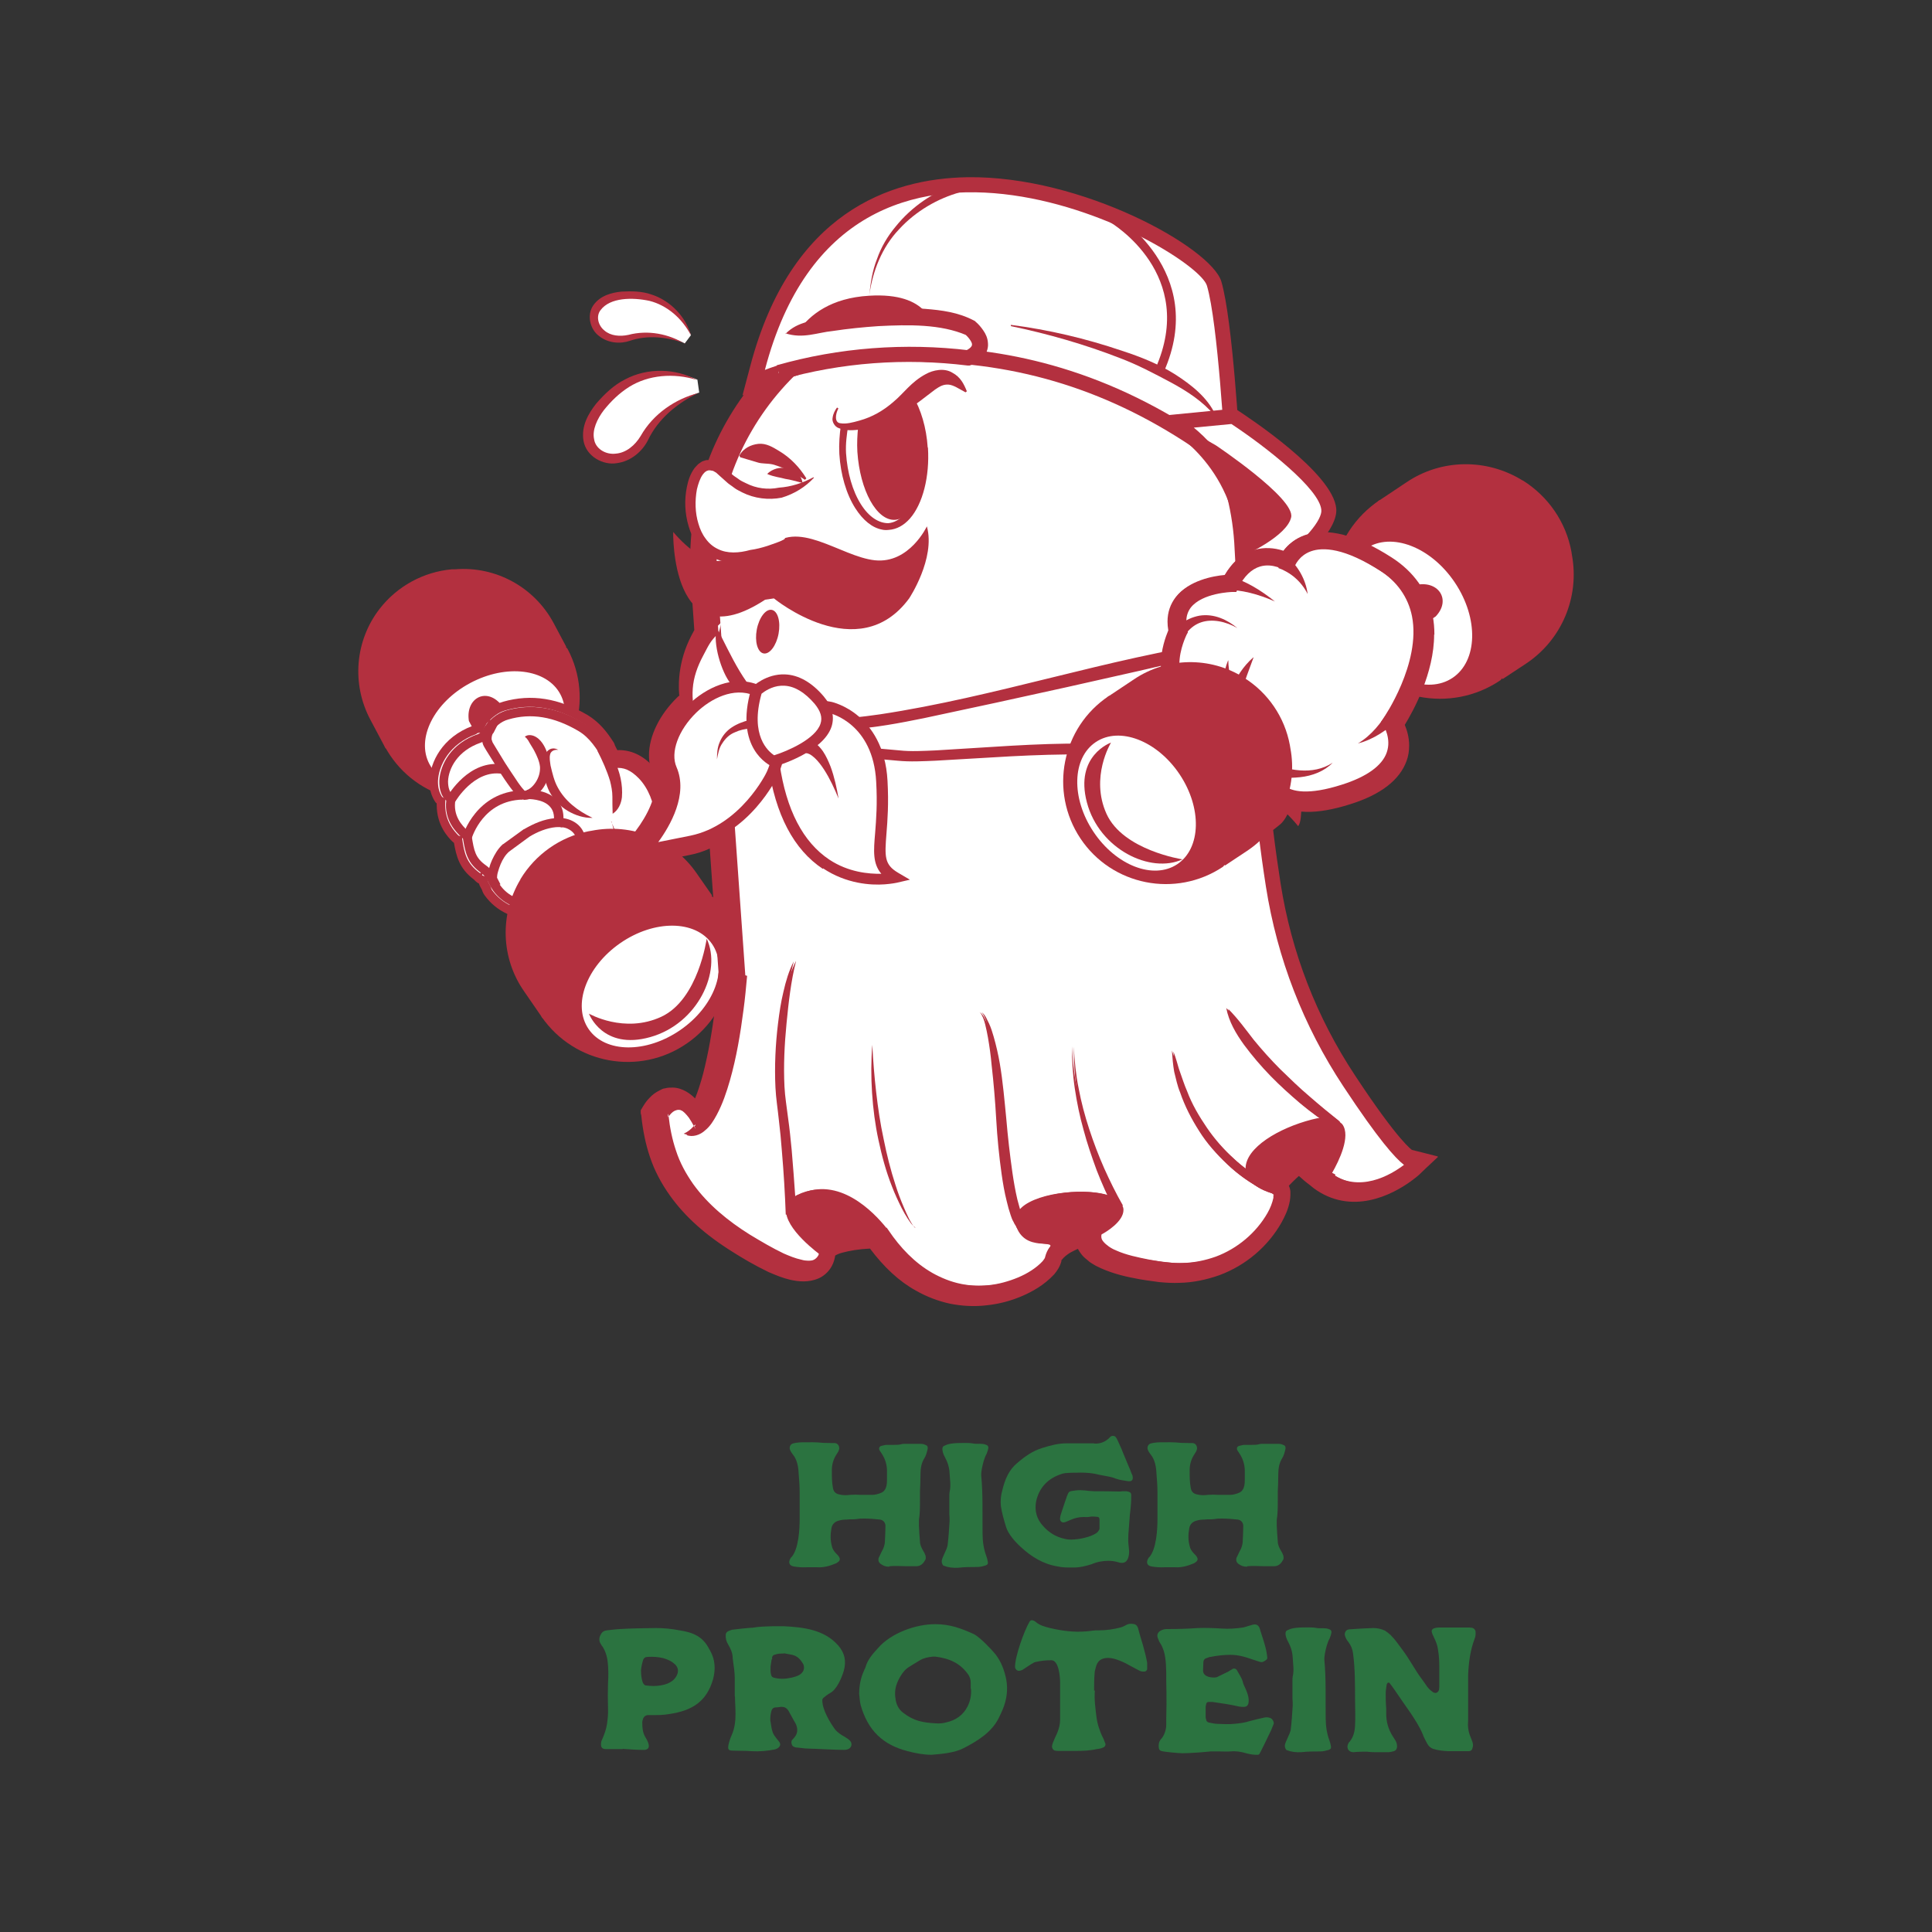 <svg xmlns="http://www.w3.org/2000/svg" fill="none" viewBox="0 0 75 75" height="75" width="75">
<rect x="0" y="0" width="75" height="75" fill="#333333" stroke="none"/>
<path fill="#2B7340" d="M34.513 60.82C34.383 60.82 34.273 60.78 34.173 60.7C34.113 60.65 34.093 60.59 34.103 60.51C34.103 60.48 34.123 60.45 34.143 60.41C34.173 60.35 34.193 60.3 34.223 60.24C34.303 60.11 34.353 59.96 34.353 59.81C34.363 59.61 34.373 59.42 34.373 59.24C34.373 59.11 34.293 59.01 34.163 58.99C33.963 58.97 33.763 58.95 33.563 58.95C33.453 58.95 33.363 58.95 33.253 58.97C33.123 58.99 32.993 58.97 32.863 58.99C32.753 58.99 32.663 59 32.563 59.03C32.403 59.07 32.293 59.18 32.273 59.35C32.233 59.57 32.233 59.8 32.293 60.02C32.313 60.13 32.373 60.21 32.443 60.29C32.493 60.34 32.543 60.39 32.573 60.44C32.613 60.5 32.613 60.57 32.553 60.62C32.533 60.64 32.503 60.66 32.473 60.68C32.223 60.79 31.973 60.86 31.703 60.84C31.583 60.84 31.453 60.84 31.343 60.84C31.163 60.85 30.983 60.84 30.813 60.81C30.643 60.78 30.593 60.66 30.683 60.5C30.693 60.48 30.713 60.45 30.733 60.44C31.003 60.12 31.043 59.37 31.043 58.97C31.043 58.63 31.043 58.28 31.043 57.93C31.043 57.68 31.023 57.44 31.003 57.19C30.993 56.95 30.943 56.66 30.783 56.47C30.743 56.42 30.703 56.36 30.673 56.29C30.623 56.18 30.683 56.05 30.803 56.03C30.923 56 31.053 55.99 31.163 55.99C31.423 55.99 31.673 55.98 31.933 56.01C32.043 56.02 32.153 56.01 32.263 56.02C32.303 56.02 32.353 56.02 32.403 56.02C32.523 56.02 32.603 56.15 32.573 56.27C32.553 56.34 32.513 56.4 32.473 56.46C32.343 56.66 32.283 56.88 32.293 57.12C32.293 57.33 32.293 57.54 32.333 57.75C32.353 57.9 32.433 57.98 32.563 58.01C32.713 58.05 32.853 58.05 33.003 58.03C33.143 58.02 33.273 58.02 33.413 58.03C33.563 58.03 33.713 58.03 33.863 58.03C33.973 58.03 34.083 58 34.183 57.96C34.413 57.88 34.433 57.64 34.433 57.43L34.433 57.25C34.433 57.25 34.433 57.19 34.433 57.16C34.443 56.87 34.363 56.62 34.203 56.39C34.183 56.36 34.163 56.33 34.143 56.3C34.103 56.21 34.143 56.15 34.213 56.13C34.273 56.12 34.343 56.09 34.413 56.09C34.503 56.09 34.593 56.09 34.683 56.09C34.793 56.09 34.903 56.09 35.003 56.06C35.043 56.05 35.083 56.05 35.133 56.05C35.333 56.05 35.543 56.05 35.743 56.05C35.803 56.05 35.863 56.06 35.923 56.09C35.993 56.11 36.023 56.16 36.013 56.24C35.983 56.37 35.953 56.5 35.883 56.61C35.763 56.8 35.733 57.02 35.733 57.23C35.733 57.46 35.723 57.69 35.713 57.91C35.713 58.02 35.713 58.13 35.713 58.25C35.713 58.51 35.713 58.76 35.673 59.01C35.673 59.08 35.673 59.15 35.673 59.22C35.683 59.42 35.693 59.63 35.713 59.84C35.713 59.97 35.773 60.09 35.843 60.21C35.883 60.27 35.913 60.34 35.933 60.4C35.933 60.44 35.943 60.49 35.933 60.53C35.863 60.66 35.773 60.79 35.593 60.8C35.453 60.8 35.303 60.8 35.163 60.8C35.103 60.8 34.683 60.78 34.533 60.8L34.513 60.82Z"></path>
<path fill="#2B7340" d="M36.613 60.77C36.533 60.66 36.553 60.57 36.593 60.47C36.643 60.36 36.693 60.25 36.743 60.13C36.753 60.09 36.773 60.05 36.783 60.01C36.823 59.69 36.843 59.37 36.863 59.05C36.863 58.96 36.863 58.87 36.853 58.78C36.853 58.56 36.853 58.33 36.853 58.11C36.853 58.05 36.853 57.98 36.863 57.92C36.923 57.67 36.873 57.43 36.863 57.19C36.853 56.96 36.783 56.75 36.673 56.55C36.623 56.46 36.593 56.37 36.583 56.27C36.583 56.18 36.603 56.14 36.693 56.11C36.833 56.04 36.993 56.03 37.153 56.02C37.373 56.02 37.583 56 37.803 56.04C37.893 56.06 37.993 56.04 38.083 56.05C38.153 56.05 38.223 56.06 38.283 56.09C38.343 56.1 38.383 56.17 38.363 56.23C38.353 56.3 38.323 56.37 38.303 56.43C38.203 56.61 38.153 56.82 38.113 57.03C38.103 57.11 38.083 57.21 38.093 57.3C38.163 58.04 38.133 58.79 38.143 59.53C38.143 59.82 38.183 60.12 38.283 60.39C38.313 60.47 38.333 60.54 38.343 60.61C38.363 60.7 38.343 60.74 38.263 60.77C38.153 60.8 38.053 60.83 37.943 60.83C37.693 60.83 37.443 60.83 37.193 60.86C36.993 60.87 36.813 60.85 36.633 60.78L36.613 60.77Z"></path>
<path fill="#2B7340" d="M42.483 56.04C42.723 56.05 42.913 55.97 43.073 55.81C43.073 55.8 43.093 55.79 43.103 55.78C43.133 55.75 43.163 55.74 43.203 55.74C43.243 55.74 43.283 55.75 43.313 55.79C43.373 55.86 43.443 56.05 43.483 56.13C43.523 56.21 43.563 56.31 43.593 56.39L43.813 56.92C43.853 57.01 43.893 57.1 43.923 57.19C43.953 57.25 43.983 57.31 43.973 57.39C43.973 57.45 43.933 57.49 43.873 57.5C43.843 57.5 43.813 57.5 43.793 57.5C43.643 57.47 43.473 57.46 43.313 57.4C43.183 57.34 43.033 57.32 42.883 57.29C42.753 57.27 42.623 57.24 42.493 57.21C42.263 57.17 42.023 57.16 41.783 57.17C41.673 57.17 41.553 57.17 41.443 57.18C41.333 57.18 41.223 57.21 41.123 57.25C40.643 57.43 40.333 57.78 40.223 58.28C40.153 58.64 40.243 58.97 40.493 59.24C40.723 59.5 41.003 59.67 41.343 59.74C41.493 59.78 41.663 59.77 41.813 59.75C42.023 59.73 42.453 59.63 42.613 59.47C42.643 59.43 42.673 59.39 42.683 59.35C42.683 59.23 42.683 59.1 42.683 58.99C42.683 58.91 42.643 58.88 42.563 58.88C42.483 58.88 42.403 58.86 42.313 58.88C42.223 58.9 42.153 58.89 42.063 58.89C41.883 58.89 41.723 58.93 41.563 59C41.483 59.03 41.413 59.07 41.343 59.09C41.223 59.13 41.133 59.05 41.153 58.93C41.153 58.85 41.213 58.7 41.233 58.63L41.343 58.3C41.363 58.24 41.383 58.19 41.403 58.13C41.403 58.13 41.403 58.13 41.403 58.12C41.503 57.87 41.483 57.9 41.743 57.86C41.873 57.84 42.013 57.85 42.143 57.86C42.253 57.88 42.363 57.88 42.473 57.89C42.793 57.89 43.113 57.89 43.433 57.9C43.473 57.9 43.523 57.9 43.573 57.89C43.633 57.89 43.683 57.89 43.733 57.89C43.883 57.92 43.923 57.94 43.913 58.1C43.913 58.2 43.913 58.29 43.903 58.39C43.893 58.52 43.883 58.64 43.863 58.78C43.843 59.04 43.823 59.31 43.803 59.57C43.803 59.68 43.793 59.8 43.803 59.91C43.813 60.01 43.823 60.11 43.833 60.21C43.833 60.32 43.823 60.41 43.783 60.51C43.733 60.62 43.653 60.68 43.523 60.67C43.493 60.67 43.463 60.66 43.423 60.65C43.293 60.61 43.163 60.59 43.033 60.59C42.823 60.59 42.583 60.63 42.383 60.72C42.133 60.8 41.883 60.86 41.623 60.85C41.573 60.85 41.523 60.85 41.473 60.85C41.343 60.85 41.203 60.84 41.063 60.81C40.503 60.72 40.043 60.44 39.623 60.05C39.423 59.87 39.133 59.55 39.053 59.27C38.973 59 38.893 58.74 38.853 58.46C38.833 58.25 38.853 58.04 38.913 57.84C39.013 57.43 39.163 57.06 39.493 56.79C39.783 56.54 40.093 56.32 40.463 56.21C40.773 56.11 41.083 56.03 41.403 56.03C41.563 56.03 42.273 56.03 42.463 56.03L42.483 56.04Z"></path>
<path fill="#2B7340" d="M48.403 60.82C48.273 60.82 48.163 60.78 48.063 60.7C48.003 60.65 47.983 60.59 47.993 60.51C47.993 60.48 48.013 60.45 48.033 60.41C48.063 60.35 48.083 60.3 48.113 60.24C48.193 60.11 48.243 59.96 48.243 59.81C48.253 59.61 48.263 59.42 48.263 59.24C48.263 59.11 48.183 59.01 48.053 58.99C47.853 58.97 47.653 58.95 47.453 58.95C47.343 58.95 47.253 58.95 47.143 58.97C47.013 58.99 46.883 58.97 46.753 58.99C46.643 58.99 46.553 59 46.453 59.03C46.293 59.07 46.183 59.18 46.163 59.35C46.123 59.57 46.123 59.8 46.183 60.02C46.203 60.13 46.263 60.21 46.333 60.29C46.383 60.34 46.433 60.39 46.463 60.44C46.503 60.5 46.503 60.57 46.443 60.62C46.423 60.64 46.393 60.66 46.363 60.68C46.113 60.79 45.863 60.86 45.593 60.84C45.473 60.84 45.343 60.84 45.233 60.84C45.053 60.85 44.873 60.84 44.703 60.81C44.533 60.78 44.483 60.66 44.573 60.5C44.583 60.48 44.603 60.45 44.623 60.44C44.893 60.12 44.933 59.37 44.933 58.97C44.933 58.63 44.933 58.28 44.933 57.93C44.933 57.68 44.913 57.44 44.893 57.19C44.883 56.95 44.833 56.66 44.673 56.47C44.633 56.42 44.593 56.36 44.563 56.29C44.513 56.18 44.573 56.05 44.693 56.03C44.813 56 44.943 55.99 45.053 55.99C45.313 55.99 45.563 55.98 45.823 56.01C45.933 56.02 46.043 56.01 46.153 56.02C46.193 56.02 46.243 56.02 46.293 56.02C46.413 56.02 46.493 56.15 46.463 56.27C46.443 56.34 46.403 56.4 46.363 56.46C46.233 56.66 46.173 56.88 46.183 57.12C46.183 57.33 46.183 57.54 46.223 57.75C46.243 57.9 46.323 57.98 46.453 58.01C46.603 58.05 46.743 58.05 46.893 58.03C47.033 58.02 47.163 58.02 47.303 58.03C47.453 58.03 47.603 58.03 47.753 58.03C47.863 58.03 47.973 58 48.073 57.96C48.303 57.88 48.323 57.64 48.323 57.43L48.323 57.25C48.323 57.25 48.323 57.19 48.323 57.16C48.333 56.87 48.253 56.62 48.093 56.39C48.073 56.36 48.053 56.33 48.033 56.3C47.993 56.21 48.033 56.15 48.103 56.13C48.163 56.12 48.233 56.09 48.303 56.09C48.393 56.09 48.483 56.09 48.573 56.09C48.683 56.09 48.793 56.09 48.893 56.06C48.933 56.05 48.973 56.05 49.023 56.05C49.223 56.05 49.433 56.05 49.633 56.05C49.693 56.05 49.753 56.06 49.813 56.09C49.883 56.11 49.913 56.16 49.903 56.24C49.873 56.37 49.843 56.5 49.773 56.61C49.653 56.8 49.623 57.02 49.623 57.23C49.623 57.46 49.613 57.69 49.603 57.91C49.603 58.02 49.603 58.13 49.603 58.25C49.603 58.51 49.603 58.76 49.563 59.01C49.563 59.08 49.563 59.15 49.563 59.22C49.573 59.42 49.583 59.63 49.603 59.84C49.603 59.97 49.663 60.09 49.733 60.21C49.773 60.27 49.803 60.34 49.823 60.4C49.823 60.44 49.833 60.49 49.823 60.53C49.753 60.66 49.663 60.79 49.483 60.8C49.343 60.8 49.193 60.8 49.053 60.8C48.993 60.8 48.573 60.78 48.423 60.8L48.403 60.82Z"></path>
<path fill="#2B7340" d="M24.163 67.9C23.993 67.9 23.763 67.9 23.533 67.9C23.403 67.9 23.313 67.86 23.333 67.67C23.333 67.6 23.373 67.53 23.403 67.46C23.473 67.29 23.533 67.12 23.563 66.93C23.593 66.73 23.613 66.52 23.603 66.31C23.593 65.99 23.593 65.67 23.603 65.35C23.623 65.06 23.623 64.75 23.583 64.45C23.553 64.27 23.503 64.1 23.403 63.94C23.373 63.9 23.343 63.86 23.323 63.82C23.243 63.7 23.253 63.57 23.323 63.45C23.373 63.35 23.453 63.3 23.563 63.29C23.733 63.27 23.883 63.25 24.053 63.24C24.523 63.21 24.983 63.21 25.453 63.2C25.773 63.2 26.073 63.23 26.383 63.29C26.893 63.37 27.283 63.52 27.533 64.02C27.543 64.04 27.563 64.06 27.573 64.09C27.763 64.43 27.783 64.8 27.683 65.18C27.433 66.06 26.863 66.41 25.973 66.54C25.753 66.58 25.523 66.58 25.303 66.58C25.263 66.58 25.213 66.58 25.163 66.58C25.053 66.58 24.983 66.65 24.953 66.75C24.953 66.78 24.933 66.81 24.933 66.85C24.933 67.05 24.943 67.24 25.043 67.42C25.103 67.52 25.163 67.62 25.183 67.73C25.203 67.85 25.153 67.91 25.033 67.93C24.993 67.93 24.963 67.93 24.933 67.93C24.703 67.93 24.473 67.91 24.173 67.89L24.163 67.9ZM24.883 64.85C24.883 64.97 24.903 65.43 25.083 65.43C25.173 65.44 25.273 65.45 25.363 65.45C25.723 65.45 26.183 65.35 26.303 64.96C26.343 64.83 26.303 64.71 26.213 64.62C26.083 64.49 25.923 64.42 25.753 64.37C25.553 64.32 25.353 64.31 25.153 64.32C25.053 64.32 24.993 64.36 24.963 64.45C24.923 64.58 24.893 64.72 24.883 64.84L24.883 64.85Z"></path>
<path fill="#2B7340" d="M28.523 65.83C28.523 65.57 28.523 65.35 28.523 65.14C28.523 64.91 28.483 64.68 28.453 64.45C28.453 64.43 28.443 64.4 28.443 64.37C28.443 64.17 28.363 64 28.263 63.83C28.193 63.72 28.163 63.59 28.173 63.46C28.173 63.4 28.213 63.35 28.273 63.32C28.333 63.3 28.403 63.26 28.473 63.26C28.693 63.23 28.923 63.21 29.143 63.19C29.163 63.19 29.183 63.19 29.203 63.19C29.463 63.14 29.733 63.14 30.003 63.13C30.143 63.13 30.293 63.13 30.433 63.13C31.193 63.17 31.993 63.26 32.533 63.87C32.793 64.16 32.863 64.49 32.753 64.87C32.673 65.13 32.483 65.6 32.213 65.73C32.123 65.78 32.043 65.85 31.963 65.91C31.933 65.95 31.913 65.98 31.923 66.02C31.923 66.36 32.213 66.86 32.413 67.13C32.523 67.27 32.663 67.35 32.803 67.43C32.873 67.47 32.943 67.52 33.003 67.58C33.103 67.7 33.053 67.86 32.903 67.91C32.863 67.92 32.823 67.93 32.783 67.93C32.353 67.93 31.813 67.89 31.383 67.88C31.233 67.88 31.093 67.85 30.953 67.84C30.923 67.84 30.893 67.84 30.873 67.83C30.773 67.8 30.743 67.77 30.723 67.66C30.723 67.61 30.723 67.56 30.763 67.53C30.793 67.5 30.823 67.47 30.843 67.44C30.953 67.31 30.973 67.16 30.923 67C30.903 66.93 30.863 66.87 30.823 66.8C30.773 66.7 30.713 66.61 30.663 66.51C30.593 66.37 30.523 66.26 30.343 66.26C30.243 66.26 30.233 66.28 30.133 66.28C30.033 66.28 29.973 66.32 29.943 66.43C29.913 66.54 29.903 66.64 29.903 66.75C29.903 66.78 29.903 66.81 29.913 66.84L29.943 67.03C29.973 67.21 30.003 67.31 30.123 67.46C30.163 67.51 30.203 67.56 30.243 67.61C30.303 67.69 30.303 67.76 30.233 67.83C30.193 67.87 30.153 67.89 30.093 67.91C29.793 67.97 29.483 68 29.173 67.98C28.933 67.96 28.703 67.97 28.473 67.96C28.273 67.96 28.243 67.92 28.283 67.72C28.313 67.59 28.353 67.47 28.403 67.36C28.523 67.09 28.553 66.81 28.553 66.53C28.553 66.3 28.533 66.07 28.533 65.88L28.523 65.83ZM30.423 64.19C30.313 64.19 30.203 64.19 30.093 64.23C30.033 64.24 29.993 64.27 29.973 64.33C29.973 64.33 29.973 64.34 29.973 64.36L29.973 64.4C29.973 64.4 29.953 64.42 29.953 64.43C29.943 64.51 29.923 64.61 29.913 64.69C29.913 64.8 29.903 64.91 29.933 65.01C29.943 65.08 29.993 65.12 30.053 65.13C30.163 65.16 30.273 65.17 30.383 65.17C30.563 65.17 30.873 65.11 31.033 65.02C31.193 64.92 31.253 64.77 31.183 64.6C31.073 64.42 30.963 64.29 30.753 64.24C30.643 64.22 30.543 64.2 30.433 64.18L30.423 64.19Z"></path>
<path fill="#2B7340" d="M33.353 65.76C33.353 65.43 33.413 65.13 33.543 64.85C33.553 64.81 33.583 64.77 33.593 64.74C33.673 64.43 33.883 64.2 34.083 63.98C34.593 63.39 35.553 63.05 36.303 63.05C36.883 63.05 37.303 63.21 37.813 63.44C38.043 63.56 38.503 64.04 38.653 64.23C38.873 64.52 38.993 64.85 39.063 65.2C39.133 65.59 39.083 65.97 38.933 66.34C38.883 66.46 38.823 66.59 38.763 66.71C38.483 67.26 37.923 67.6 37.393 67.87C37.043 68.05 36.533 68.09 36.163 68.12C35.843 68.12 35.543 68.06 35.233 67.98C34.263 67.73 33.693 67.17 33.413 66.2C33.373 66.05 33.373 65.89 33.353 65.76ZM37.683 65.56C37.683 65.48 37.683 65.4 37.683 65.32C37.683 65.21 37.653 65.12 37.603 65.03C37.293 64.57 36.863 64.38 36.313 64.31C36.273 64.31 36.243 64.31 36.213 64.31C36.033 64.33 35.863 64.36 35.713 64.45C35.553 64.55 35.393 64.64 35.243 64.74C35.053 64.87 34.883 65.17 34.813 65.37C34.733 65.58 34.733 65.8 34.773 66.01C34.813 66.21 34.903 66.37 35.063 66.49C35.473 66.81 35.823 66.87 36.323 66.9C36.463 66.91 36.613 66.9 36.743 66.86C37.103 66.78 37.393 66.58 37.563 66.24C37.673 66.02 37.713 65.79 37.693 65.55L37.683 65.56Z"></path>
<path fill="#2B7340" d="M42.503 65.62C42.473 65.96 42.523 66.31 42.563 66.64C42.593 66.9 42.693 67.22 42.813 67.45C42.853 67.52 42.873 67.6 42.903 67.67C42.933 67.73 42.903 67.78 42.863 67.82C42.773 67.87 42.673 67.89 42.573 67.9C42.313 67.96 42.033 67.97 41.763 67.97C41.543 67.97 41.333 67.97 41.113 67.97C41.063 67.97 41.013 67.97 40.963 67.96C40.883 67.95 40.823 67.85 40.843 67.76C40.853 67.7 40.883 67.63 40.913 67.56C40.953 67.45 41.013 67.35 41.053 67.24C41.113 67.09 41.153 66.93 41.153 66.76C41.153 66.28 41.153 65.79 41.153 65.31C41.153 65.09 41.103 64.45 40.813 64.45C40.603 64.45 40.403 64.47 40.193 64.52C40.133 64.53 40.083 64.58 40.033 64.6C39.933 64.66 39.843 64.73 39.743 64.79C39.693 64.83 39.633 64.85 39.573 64.86C39.483 64.87 39.413 64.8 39.403 64.71C39.403 64.29 39.763 63.3 39.963 62.96C40.003 62.89 40.063 62.88 40.143 62.92C40.163 62.93 40.183 62.94 40.203 62.96C40.363 63.1 40.563 63.15 40.763 63.2C41.223 63.31 41.693 63.37 42.163 63.33C42.333 63.32 42.483 63.28 42.653 63.29C42.943 63.29 43.223 63.25 43.493 63.18C43.573 63.16 43.673 63.11 43.743 63.07C43.823 63.03 43.893 63.03 43.983 63.04C44.093 63.05 44.153 63.11 44.183 63.22C44.203 63.29 44.223 63.37 44.243 63.44L44.373 63.88C44.433 64.1 44.493 64.32 44.533 64.55C44.533 64.63 44.533 64.7 44.533 64.78C44.533 64.84 44.483 64.89 44.423 64.89C44.353 64.89 44.293 64.89 44.223 64.85L43.903 64.68C43.683 64.55 43.293 64.36 43.023 64.36C42.753 64.36 42.593 64.47 42.533 64.75C42.513 64.82 42.493 64.89 42.493 64.96C42.473 65.18 42.473 65.42 42.473 65.64L42.503 65.62Z"></path>
<path fill="#2B7340" d="M48.843 68.12C48.683 68.13 48.523 68.1 48.373 68.06C48.173 68 47.983 67.97 47.773 67.99C47.623 68 47.463 67.99 47.313 67.99C47.233 67.99 47.143 67.99 47.063 67.99C47.003 67.99 46.953 67.99 46.893 68L46.553 68.03C46.493 68.03 46.443 68.04 46.383 68.04C46.223 68.05 46.063 68.06 45.903 68.06C45.773 68.06 45.183 68.01 45.073 67.97C45.013 67.95 44.993 67.91 44.983 67.84C44.973 67.72 44.983 67.62 45.063 67.52C45.193 67.39 45.273 67.15 45.273 66.97L45.273 66.76C45.273 66.56 45.283 66.37 45.283 66.18C45.283 65.86 45.283 65.54 45.273 65.23L45.273 64.92C45.263 64.55 45.253 64.13 45.053 63.81C45.003 63.74 44.973 63.66 44.943 63.58C44.903 63.47 44.943 63.37 45.043 63.31C45.123 63.26 45.213 63.24 45.293 63.24C45.693 63.24 46.103 63.23 46.503 63.2C46.813 63.19 47.113 63.2 47.423 63.22C47.703 63.24 47.973 63.22 48.253 63.18C48.353 63.16 48.443 63.12 48.533 63.1C48.593 63.08 48.653 63.06 48.713 63.06C48.793 63.06 48.843 63.1 48.883 63.17C48.893 63.21 48.923 63.25 48.923 63.29C49.013 63.58 49.123 63.87 49.173 64.17C49.173 64.19 49.173 64.21 49.183 64.23C49.183 64.3 49.223 64.38 49.163 64.43C49.083 64.49 49.003 64.55 48.903 64.51C48.823 64.49 48.753 64.46 48.683 64.44C48.533 64.39 48.393 64.34 48.233 64.3C48.073 64.26 47.913 64.24 47.763 64.24C47.513 64.24 47.243 64.27 47.003 64.32C46.953 64.32 46.913 64.34 46.863 64.36C46.763 64.38 46.713 64.44 46.713 64.56C46.713 64.66 46.703 64.76 46.703 64.85C46.703 65.06 46.933 65.12 47.113 65.12C47.173 65.12 47.233 65.12 47.293 65.08L47.683 64.89L47.863 64.78C47.923 64.76 47.973 64.78 48.013 64.83C48.093 64.98 48.193 65.11 48.243 65.28C48.263 65.38 48.313 65.47 48.353 65.56C48.413 65.69 48.463 65.83 48.473 65.97L48.473 66.03C48.473 66.15 48.433 66.26 48.293 66.26C48.233 66.26 48.163 66.26 48.113 66.25C47.763 66.17 47.423 66.12 47.073 66.07C47.023 66.07 46.973 66.07 46.923 66.07C46.863 66.07 46.843 66.09 46.823 66.15C46.823 66.19 46.803 66.22 46.803 66.26L46.803 66.67C46.803 66.67 46.813 66.73 46.823 66.75C46.823 66.81 46.873 66.86 46.933 66.87C47.043 66.89 47.153 66.92 47.273 66.92C47.483 66.93 47.693 66.94 47.903 66.92C48.113 66.9 48.313 66.88 48.523 66.81C48.703 66.76 48.883 66.72 49.063 66.68C49.143 66.66 49.223 66.66 49.303 66.69C49.363 66.71 49.393 66.75 49.423 66.8C49.443 66.85 49.463 66.9 49.433 66.95C49.403 67.02 49.373 67.1 49.343 67.17C49.213 67.45 49.073 67.73 48.933 68.01C48.923 68.04 48.893 68.07 48.883 68.1L48.843 68.12Z"></path>
<path fill="#2B7340" d="M49.933 67.93C49.853 67.82 49.873 67.73 49.913 67.63C49.963 67.52 50.013 67.41 50.063 67.29C50.073 67.25 50.093 67.21 50.103 67.17C50.143 66.85 50.163 66.53 50.183 66.21C50.183 66.12 50.183 66.03 50.173 65.94C50.173 65.72 50.173 65.49 50.173 65.27C50.173 65.21 50.173 65.14 50.183 65.08C50.243 64.83 50.193 64.59 50.183 64.35C50.173 64.12 50.103 63.91 49.993 63.71C49.943 63.62 49.913 63.53 49.903 63.43C49.903 63.34 49.923 63.3 50.013 63.27C50.153 63.2 50.313 63.19 50.473 63.18C50.693 63.18 50.903 63.16 51.123 63.2C51.213 63.22 51.313 63.2 51.403 63.21C51.473 63.21 51.543 63.22 51.603 63.25C51.663 63.26 51.703 63.33 51.683 63.39C51.673 63.46 51.643 63.53 51.623 63.59C51.523 63.77 51.473 63.98 51.433 64.19C51.423 64.27 51.403 64.37 51.413 64.46C51.483 65.2 51.453 65.95 51.463 66.69C51.463 66.98 51.503 67.28 51.603 67.55C51.633 67.63 51.653 67.7 51.663 67.77C51.683 67.86 51.663 67.9 51.583 67.93C51.473 67.96 51.373 67.99 51.263 67.99C51.013 67.99 50.763 67.99 50.513 68.02C50.313 68.03 50.133 68.01 49.953 67.94L49.933 67.93Z"></path>
<path fill="#2B7340" d="M56.443 63.18L56.973 63.18C57.033 63.18 57.083 63.18 57.133 63.19C57.213 63.2 57.283 63.27 57.283 63.36C57.283 63.47 57.283 63.52 57.243 63.62C57.073 64.07 57.013 64.55 56.993 65.02C56.993 65.5 56.993 65.99 56.993 66.49C56.993 66.51 56.993 66.54 56.993 66.56L56.993 66.71C56.993 66.71 56.993 66.75 56.993 66.78C56.973 67 56.993 67.21 57.083 67.42L57.163 67.63C57.183 67.7 57.193 67.78 57.163 67.85C57.153 67.93 57.103 67.97 57.033 67.98C56.943 67.98 56.853 67.98 56.763 67.98C56.703 67.98 56.643 67.98 56.583 67.98L56.213 67.98C56.013 67.97 55.823 67.95 55.633 67.89C55.473 67.83 55.413 67.71 55.343 67.57C55.303 67.49 55.263 67.42 55.233 67.33C55.113 67.04 54.943 66.78 54.773 66.52C54.553 66.21 54.343 65.9 54.123 65.58C54.063 65.5 54.013 65.42 53.953 65.35C53.953 65.33 53.903 65.31 53.893 65.32C53.873 65.32 53.843 65.36 53.833 65.38C53.823 65.49 53.793 65.6 53.793 65.72C53.793 65.92 53.793 66.11 53.813 66.31C53.813 66.38 53.813 66.46 53.813 66.53C53.813 66.84 53.893 67.12 54.053 67.38C54.093 67.44 54.133 67.51 54.173 67.57C54.213 67.64 54.233 67.71 54.233 67.79C54.233 67.9 54.183 67.97 54.073 67.99C54.013 68.01 53.953 68.02 53.893 68.02C53.713 68.02 53.533 68.02 53.363 68.02C53.253 68.02 53.163 68.01 53.063 68C52.923 68 52.793 68 52.653 68.01C52.613 68.01 52.583 68.02 52.543 68.02C52.343 68.02 52.253 67.85 52.343 67.68C52.353 67.65 52.383 67.62 52.403 67.6C52.543 67.42 52.593 67.21 52.603 66.99C52.623 66.65 52.603 66.31 52.603 65.97C52.603 65.4 52.603 64.74 52.523 64.17C52.503 64.02 52.443 63.87 52.343 63.74C52.273 63.66 52.223 63.56 52.203 63.46C52.203 63.34 52.263 63.26 52.383 63.25C52.693 63.23 52.993 63.21 53.303 63.2C53.463 63.2 53.613 63.23 53.763 63.3C53.843 63.35 53.913 63.41 53.983 63.47C54.163 63.65 54.303 63.86 54.453 64.06C54.703 64.39 54.923 64.81 55.163 65.14C55.223 65.22 55.283 65.3 55.343 65.39C55.383 65.45 55.423 65.51 55.473 65.56C55.523 65.61 55.583 65.66 55.643 65.7C55.673 65.71 55.703 65.72 55.723 65.72C55.783 65.72 55.833 65.68 55.863 65.6C55.863 65.56 55.873 65.53 55.873 65.49C55.873 65.31 55.873 65.14 55.873 64.96L55.873 64.7C55.873 64.48 55.863 64.27 55.823 64.04C55.803 63.87 55.743 63.72 55.663 63.56C55.643 63.5 55.603 63.45 55.593 63.39C55.553 63.3 55.593 63.24 55.673 63.21C55.733 63.19 55.793 63.18 55.853 63.18C55.963 63.18 56.053 63.18 56.163 63.18L56.453 63.18L56.443 63.18Z"></path>
<path fill="#B3303F" d="M14.933 28.97C15.983 30.93 18.413 31.67 20.373 30.63C22.333 29.59 23.073 27.15 22.033 25.19L21.143 24.19L14.903 26.23L14.933 28.98L14.933 28.97Z"></path>
<path fill="#B3303F" d="M14.733 23.64C13.783 24.87 13.643 26.55 14.373 27.93L14.973 29.06L21.983 25.11L21.493 24.19C20.743 22.79 19.243 21.97 17.663 22.1L17.543 22.1C16.433 22.2 15.413 22.76 14.733 23.64Z"></path>
<path fill="white" d="M16.67 29.66C17.198 30.649 18.764 30.844 20.167 30.096C21.57 29.347 22.28 27.938 21.752 26.949C21.225 25.96 19.659 25.765 18.256 26.514C16.852 27.262 16.143 28.671 16.67 29.66Z"></path>
<path fill="#B3303F" d="M21.443 31.07L20.213 31.73L18.203 27.99C18.063 27.12 18.853 26.67 19.433 27.33L21.443 31.07Z"></path>
<path fill="white" d="M16.863 30.31C16.893 29.65 17.333 28.74 18.453 28.33C18.513 28.29 18.573 28.28 18.623 28.28C18.623 28.24 18.643 28.2 18.673 28.17L18.743 28.03L18.813 27.93C19.053 27.66 19.303 27.49 19.583 27.41C20.623 27.11 21.653 27.27 22.723 27.91C23.153 28.16 23.423 28.53 23.643 28.86C23.673 28.91 23.703 28.96 23.713 29.03C23.763 29.11 23.803 29.21 23.853 29.31C23.873 29.31 23.903 29.31 23.923 29.31C24.403 29.29 24.813 29.47 25.203 29.87C25.713 30.4 26.013 31.22 26.013 32.08L26.013 32.22C25.993 32.77 25.843 33.28 25.583 33.7C25.203 34.3 24.623 34.57 23.933 34.46C23.903 34.46 23.873 34.46 23.853 34.46C23.813 34.5 23.603 34.68 23.603 34.68C23.423 34.83 23.273 34.94 23.113 35.04C22.463 35.42 21.743 35.58 20.853 35.56C20.023 35.56 19.393 35.27 18.983 34.7C18.933 34.64 18.903 34.56 18.893 34.49L18.823 34.37C18.793 34.32 18.773 34.26 18.763 34.2C18.713 34.19 18.663 34.16 18.613 34.12L18.533 34.04C17.963 33.62 17.883 33.16 17.803 32.64C17.763 32.63 17.733 32.61 17.703 32.58C17.563 32.44 17.143 32.01 17.143 31.29C17.143 31.24 17.143 31.19 17.143 31.14C17.103 31.12 17.073 31.09 17.043 31.05C16.923 30.86 16.863 30.64 16.863 30.41L16.863 30.36L16.863 30.31Z"></path>
<path fill="#B3303F" d="M25.843 32.06C25.843 32.06 25.843 32.15 25.843 32.19C25.823 32.69 25.693 33.18 25.443 33.58C25.103 34.12 24.583 34.36 23.963 34.26C23.943 34.26 23.933 34.26 23.913 34.26C23.873 34.26 23.833 34.25 23.793 34.24C23.733 34.3 23.673 34.36 23.613 34.41C23.603 34.42 23.583 34.44 23.573 34.45L23.493 34.52C23.323 34.66 23.183 34.77 23.023 34.86C22.393 35.22 21.713 35.38 20.853 35.36C20.083 35.36 19.503 35.09 19.113 34.57C19.083 34.53 19.063 34.48 19.053 34.43L18.963 34.26C18.933 34.2 18.913 34.14 18.913 34.07C18.913 34.06 18.913 34.05 18.913 34.04C18.913 34.04 18.913 34.03 18.913 34.02C18.843 34.01 18.773 34.02 18.713 33.97L18.863 33.68L18.843 33.68L18.643 33.9C18.093 33.51 18.023 33.1 17.943 32.57C17.943 32.57 17.943 32.56 17.943 32.55C17.943 32.52 17.943 32.5 17.943 32.47C17.893 32.45 17.833 32.47 17.783 32.42C17.653 32.28 17.283 31.91 17.283 31.25C17.283 31.18 17.283 31.11 17.293 31.04C17.293 31.03 17.303 31.01 17.303 31C17.253 30.97 17.183 30.97 17.153 30.92C17.053 30.76 17.003 30.57 17.003 30.37C17.003 30.35 17.003 30.34 17.003 30.32L17.003 30.31C17.033 29.71 17.443 28.88 18.483 28.5C18.493 28.49 18.513 28.48 18.523 28.47C18.593 28.43 18.663 28.45 18.743 28.47C18.763 28.4 18.743 28.33 18.793 28.27L18.863 28.14C18.863 28.14 18.893 28.08 18.913 28.06C19.143 27.81 19.363 27.65 19.613 27.58C20.603 27.29 21.583 27.45 22.613 28.06C23.013 28.3 23.273 28.64 23.473 28.95C23.493 28.99 23.513 29.02 23.523 29.06C23.603 29.22 23.673 29.37 23.743 29.52C23.793 29.49 23.853 29.47 23.923 29.47C24.343 29.45 24.713 29.62 25.063 29.98C25.563 30.5 25.823 31.29 25.823 32.07M26.193 32.06C26.193 31.16 25.873 30.29 25.333 29.73C24.933 29.31 24.473 29.1 23.963 29.12C23.933 29.06 23.903 29 23.873 28.94C23.853 28.87 23.823 28.81 23.783 28.76C23.563 28.42 23.273 28.04 22.813 27.76C21.693 27.1 20.623 26.93 19.533 27.24C19.223 27.33 18.943 27.51 18.673 27.82C18.633 27.86 18.583 27.93 18.553 28L18.493 28.1C18.493 28.1 18.493 28.12 18.483 28.12C18.453 28.12 18.413 28.14 18.373 28.16L18.353 28.16L18.343 28.18C17.163 28.62 16.703 29.59 16.673 30.29L16.673 30.37C16.673 30.64 16.743 30.89 16.883 31.11C16.903 31.14 16.923 31.17 16.953 31.19C16.953 31.21 16.953 31.23 16.953 31.25C16.953 32.05 17.403 32.51 17.553 32.66C17.573 32.68 17.603 32.7 17.623 32.72C17.713 33.23 17.823 33.71 18.393 34.14L18.463 34.21C18.463 34.21 18.543 34.28 18.593 34.3C18.603 34.34 18.623 34.38 18.643 34.42L18.713 34.55C18.733 34.63 18.773 34.7 18.823 34.77C19.273 35.38 19.963 35.71 20.843 35.71C21.753 35.73 22.503 35.55 23.183 35.16C23.363 35.06 23.523 34.93 23.693 34.79L23.773 34.72C23.773 34.72 23.813 34.68 23.833 34.66C23.853 34.64 23.873 34.63 23.893 34.61L23.923 34.61C24.653 34.71 25.303 34.4 25.713 33.76C25.993 33.32 26.143 32.78 26.173 32.2C26.173 32.15 26.173 32.1 26.173 32.05L26.193 32.06Z"></path>
<path fill="#B3303F" d="M25.443 33.58C25.093 34.14 24.543 34.38 23.893 34.25C23.873 34.25 23.823 34.26 23.773 34.3C23.683 34.37 23.593 34.44 23.503 34.51C23.353 34.63 23.203 34.76 23.033 34.85C22.413 35.2 21.713 35.37 20.863 35.35C20.093 35.35 19.503 35.08 19.133 34.56C19.053 34.44 18.993 34.34 18.953 34.25C18.883 34.1 18.823 34 18.683 33.89C18.143 33.51 18.063 33.11 17.973 32.56C17.963 32.54 17.943 32.53 17.913 32.5C17.703 32.3 17.233 31.84 17.323 31.08C17.143 30.93 17.043 30.65 17.053 30.31C17.083 29.7 17.493 28.86 18.573 28.49C18.603 28.48 18.663 28.43 18.703 28.37C18.973 27.95 19.283 27.69 19.653 27.58C20.633 27.3 21.633 27.46 22.653 28.06C23.173 28.37 23.493 28.88 23.763 29.33C23.773 29.35 23.783 29.38 23.803 29.4C23.813 29.42 23.833 29.46 23.853 29.46C24.303 29.4 24.713 29.57 25.093 29.97C25.613 30.52 25.883 31.37 25.853 32.19C25.833 32.69 25.703 33.18 25.453 33.58L25.443 33.58ZM17.583 30.83L17.713 30.89L17.683 31.03C17.563 31.67 17.943 32.05 18.153 32.25C18.243 32.34 18.293 32.39 18.313 32.47C18.403 33.02 18.443 33.3 18.873 33.6C19.093 33.76 19.183 33.93 19.263 34.09C19.303 34.17 19.353 34.26 19.413 34.36C19.723 34.79 20.193 35 20.853 35C21.643 35.02 22.273 34.87 22.833 34.55C22.973 34.47 23.113 34.36 23.253 34.24C23.353 34.16 23.443 34.08 23.543 34.01C23.643 33.94 23.803 33.87 23.943 33.9C24.443 34 24.843 33.82 25.113 33.39C25.683 32.49 25.533 30.98 24.803 30.22C24.493 29.9 24.203 29.77 23.873 29.82C23.593 29.86 23.493 29.65 23.443 29.56C23.443 29.54 23.433 29.53 23.423 29.51C23.173 29.08 22.893 28.63 22.443 28.37C21.503 27.82 20.613 27.67 19.733 27.93C19.443 28.01 19.203 28.21 18.983 28.56C18.953 28.61 18.843 28.77 18.663 28.83C17.763 29.14 17.413 29.83 17.393 30.33C17.393 30.57 17.453 30.77 17.573 30.83L17.583 30.83Z"></path>
<path fill="#B3303F" d="M18.993 27.92L18.813 28.27L18.813 28.25C18.733 28.39 18.693 28.56 18.713 28.73C18.723 28.81 18.743 28.9 18.783 28.97C18.823 29.05 18.853 29.08 18.883 29.14L19.283 29.78C19.413 29.99 19.553 30.21 19.703 30.42C19.773 30.52 19.853 30.63 19.933 30.73C19.973 30.78 20.013 30.83 20.063 30.89C20.093 30.92 20.113 30.94 20.153 30.98C20.173 30.99 20.213 31.02 20.253 31.03C20.283 31.03 20.313 31.04 20.343 31.05C20.553 31.05 20.683 30.97 20.803 30.88C20.923 30.79 21.023 30.68 21.103 30.56C21.263 30.32 21.343 30.03 21.333 29.74C21.313 29.45 21.253 29.18 21.113 28.94C21.043 28.82 20.953 28.7 20.823 28.62C20.703 28.54 20.503 28.49 20.373 28.6C20.503 28.7 20.523 28.79 20.583 28.88C20.633 28.97 20.693 29.05 20.743 29.15C20.843 29.34 20.943 29.56 20.963 29.77C20.973 29.98 20.913 30.19 20.793 30.37C20.733 30.46 20.663 30.54 20.583 30.6C20.503 30.66 20.403 30.7 20.363 30.7C20.363 30.7 20.383 30.71 20.373 30.7C20.373 30.7 20.343 30.68 20.333 30.66C20.293 30.62 20.263 30.58 20.223 30.53C20.153 30.44 20.083 30.34 20.013 30.23C19.873 30.03 19.743 29.82 19.603 29.61L19.213 28.97L19.123 28.82C19.123 28.82 19.093 28.74 19.083 28.7C19.083 28.62 19.093 28.53 19.143 28.46L19.153 28.46L19.333 28.11L19.013 27.94L18.993 27.92Z"></path>
<path fill="#B3303F" d="M21.673 29.11C21.603 29.07 21.513 29.04 21.423 29.06C21.323 29.08 21.243 29.15 21.193 29.23C21.103 29.4 21.093 29.58 21.093 29.75C21.103 30.09 21.173 30.42 21.333 30.74C21.503 31.05 21.753 31.31 22.043 31.48C22.333 31.65 22.663 31.76 23.003 31.75C22.413 31.47 21.933 31.09 21.653 30.57C21.513 30.32 21.443 30.02 21.373 29.72C21.353 29.57 21.323 29.42 21.353 29.3C21.373 29.17 21.503 29.09 21.673 29.11Z"></path>
<path fill="#B3303F" d="M19.553 29.68C18.203 29.45 17.393 30.88 17.353 30.94L17.673 31.12C17.673 31.12 18.403 29.86 19.493 30.04L19.553 29.68Z"></path>
<path fill="#B3303F" d="M20.283 31.04L20.283 30.68C18.483 30.73 17.973 32.42 17.963 32.44L18.313 32.54C18.333 32.48 18.763 31.08 20.283 31.04Z"></path>
<path fill="#B3303F" d="M19.433 34.34L19.273 34.03L19.293 34.1C19.293 34.04 19.303 33.93 19.333 33.84C19.363 33.74 19.393 33.64 19.433 33.55C19.513 33.36 19.623 33.18 19.763 33.06L20.553 32.48C20.863 32.29 21.233 32.14 21.583 32.11C21.763 32.1 21.933 32.11 22.073 32.19C22.213 32.26 22.333 32.39 22.353 32.52C22.423 32.79 22.163 33.11 21.843 33.24C21.683 33.32 21.483 33.35 21.303 33.39C21.123 33.44 20.963 33.52 20.753 33.64C20.943 33.81 21.193 33.83 21.393 33.79C21.503 33.77 21.593 33.73 21.693 33.69C21.793 33.65 21.883 33.62 21.993 33.57C22.203 33.48 22.393 33.34 22.533 33.15C22.673 32.96 22.773 32.7 22.703 32.44C22.553 31.9 21.983 31.7 21.553 31.76C21.103 31.8 20.723 31.97 20.343 32.19L20.333 32.19L19.533 32.77L19.523 32.77C19.323 32.95 19.203 33.17 19.103 33.38C19.053 33.49 19.013 33.6 18.983 33.72C18.953 33.84 18.923 33.95 18.933 34.12L18.933 34.15L18.953 34.18L19.113 34.49L19.433 34.32L19.433 34.34Z"></path>
<path fill="#B3303F" d="M21.873 31.81C21.883 31.52 21.813 31.28 21.643 31.09C21.253 30.62 20.493 30.66 20.463 30.66L20.483 31.02C20.483 31.02 21.093 31 21.363 31.33C21.503 31.49 21.543 31.73 21.473 32.04L21.823 32.12C21.843 32.01 21.863 31.91 21.863 31.82L21.873 31.81Z"></path>
<path fill="#B3303F" d="M21.223 34.38C21.253 34.18 21.343 33.99 21.463 33.85C21.583 33.71 21.753 33.64 21.923 33.62L21.823 33.27C21.603 33.36 21.403 33.54 21.313 33.75C21.213 33.96 21.193 34.18 21.223 34.38Z"></path>
<path fill="#B3303F" d="M21.723 33.64L21.863 34.21L21.963 33.49L21.723 33.64Z"></path>
<path fill="#B3303F" d="M23.193 29.15C23.383 29.52 23.563 29.92 23.683 30.32C23.733 30.52 23.773 30.72 23.773 30.93C23.773 31.13 23.773 31.32 23.783 31.59C24.003 31.45 24.113 31.2 24.143 30.95C24.163 30.7 24.143 30.46 24.093 30.22C24.043 29.98 23.963 29.76 23.863 29.54C23.763 29.33 23.643 29.13 23.483 28.94L23.183 29.15L23.193 29.15Z"></path>
<path fill="#B3303F" d="M23.733 31.88C23.863 32.29 23.933 32.73 23.893 33.15C23.873 33.36 23.813 33.56 23.723 33.73C23.633 33.91 23.493 34.05 23.343 34.16L23.573 34.44C23.743 34.26 23.883 34.06 23.963 33.84C24.043 33.61 24.073 33.38 24.063 33.16C24.043 32.71 23.913 32.28 23.723 31.89L23.733 31.88Z"></path>
<path fill="#B3303F" d="M21.023 39.47C22.303 41.32 24.833 41.78 26.673 40.5C28.523 39.22 28.983 36.69 27.703 34.85L26.693 33.95L20.673 36.72L21.023 39.47Z"></path>
<path fill="#B3303F" d="M20.203 34.14C19.393 35.49 19.443 37.19 20.343 38.48L21.073 39.54L27.643 34.76L27.043 33.9C26.133 32.58 24.523 31.94 22.963 32.25L22.843 32.27C21.743 32.49 20.783 33.17 20.203 34.13L20.203 34.14Z"></path>
<path fill="white" d="M22.853 39.953C23.497 40.884 25.091 40.897 26.413 39.983C27.734 39.069 28.283 37.572 27.639 36.641C26.995 35.71 25.401 35.697 24.08 36.611C22.758 37.526 22.209 39.022 22.853 39.953Z"></path>
<path fill="#B3303F" d="M22.863 39.35C22.863 39.35 23.393 40.78 25.243 40.26C27.093 39.74 28.033 37.7 27.433 36.44C27.433 36.44 27.113 38.8 25.673 39.47C24.233 40.14 22.863 39.35 22.863 39.35Z"></path>
<path fill="#B3303F" d="M24.663 32.6C24.763 32.45 25.613 31.43 25.613 30.5C25.613 30.32 25.583 30.15 25.513 30C25.423 29.79 25.373 29.57 25.373 29.33C25.373 28.51 25.913 27.7 26.413 27.21C26.463 27.17 26.513 27.13 26.563 27.09C26.543 27 26.543 26.96 26.533 26.91C26.533 26.82 26.523 26.73 26.523 26.64C26.523 26.2 26.603 25.75 26.753 25.31C26.843 25.05 26.973 24.79 27.133 24.51L26.983 22.44C26.963 22.2 26.963 21.96 26.963 21.72C26.963 19.14 27.903 16.64 29.613 14.69C30.763 13.38 32.223 12.39 33.963 11.75C34.003 11.74 38.093 10.12 42.213 12.04C45.303 13.48 47.613 16.48 49.073 20.97L49.073 21.06L48.993 21.26C48.863 21.36 48.673 21.3 48.353 21.19L48.313 21.19C48.333 21.64 48.403 23.04 48.533 24.88C48.933 24.84 49.293 24.84 49.553 25.03C49.783 25.2 49.853 25.45 49.883 25.66C49.913 25.82 49.923 25.98 49.923 26.15C49.923 26.66 49.793 27.21 49.553 27.76C50.133 28.07 50.483 28.68 50.483 29.39C50.473 29.84 50.363 30.27 50.173 30.72C50.103 30.88 50.033 31.03 49.953 31.19L49.903 31.31C49.823 31.51 49.713 31.75 49.543 31.89L49.373 32.02L49.273 31.84C49.233 31.78 49.203 31.71 49.163 31.65C49.283 32.62 49.403 33.52 49.533 34.34C49.963 37.04 50.943 39.57 52.453 41.86C54.253 44.59 54.723 44.8 54.773 44.82L55.443 45L54.933 45.47C54.793 45.6 53.513 46.7 52.093 46.44C51.733 46.37 51.393 46.22 51.073 45.99L50.933 45.88C50.753 45.75 50.583 45.6 50.403 45.42C50.313 45.49 50.223 45.56 50.143 45.63C50.023 45.74 49.873 45.88 49.783 46.02C49.803 46.04 49.813 46.07 49.823 46.09C49.863 46.16 49.873 46.23 49.883 46.28L49.883 46.39C49.883 46.45 49.883 46.51 49.883 46.57C49.823 46.9 49.703 47.15 49.583 47.36C49.073 48.26 48.253 48.96 47.263 49.33C46.783 49.51 46.273 49.61 45.753 49.62C45.503 49.63 45.243 49.62 44.993 49.59C44.823 49.57 44.663 49.55 44.503 49.52L44.273 49.49C43.773 49.39 43.293 49.29 42.813 49.08L42.633 49L42.443 48.88C42.383 48.85 42.333 48.8 42.283 48.76C42.203 48.7 42.143 48.64 42.083 48.55C42.013 48.46 41.953 48.36 41.913 48.24C41.713 48.32 41.553 48.39 41.423 48.48C41.263 48.58 41.133 48.68 41.063 48.78L40.853 48.78L41.013 48.87C40.953 49.11 40.853 49.24 40.773 49.34C40.393 49.76 39.963 49.98 39.593 50.15C39.173 50.33 38.723 50.45 38.273 50.5C37.813 50.55 37.353 50.53 36.903 50.44C36.463 50.35 36.023 50.18 35.623 49.95C34.973 49.58 34.393 49.04 33.843 48.29C33.353 48.31 32.963 48.37 32.633 48.46C32.403 48.52 32.253 48.62 32.233 48.65C32.223 48.8 32.193 48.89 32.153 48.99C32.073 49.18 31.903 49.36 31.703 49.45C31.343 49.61 31.003 49.57 30.693 49.5C30.413 49.44 30.153 49.33 29.903 49.22C29.373 48.96 28.903 48.69 28.523 48.45C27.483 47.8 26.713 47.11 26.143 46.32C25.803 45.85 25.553 45.36 25.393 44.87C25.233 44.39 25.113 43.86 25.063 43.29L25.063 43.23L25.083 43.11C25.183 42.94 25.253 42.85 25.343 42.76C25.433 42.66 25.543 42.58 25.663 42.52C25.743 42.48 25.803 42.45 25.893 42.44C25.953 42.42 26.033 42.41 26.123 42.42C26.263 42.42 26.423 42.47 26.563 42.55C26.783 42.67 26.933 42.84 27.043 42.99C27.203 42.66 27.343 42.27 27.473 41.76C27.663 40.98 27.823 40.13 27.953 39.08C27.993 38.77 28.023 38.46 28.043 38.15L28.083 37.75L27.723 32.69C27.393 32.86 27.073 32.97 26.753 33.04C25.683 33.26 25.193 33.36 24.923 33.38C24.613 33.4 24.513 33.29 24.463 33.1L24.383 32.73L24.673 32.63L24.663 32.6Z"></path>
<path fill="#B3303F" d="M55.083 45.07L54.813 45.32C54.813 45.32 53.533 46.5 52.133 46.24C51.823 46.18 51.503 46.05 51.183 45.82L51.183 45.81C50.903 45.63 50.653 45.4 50.423 45.16C50.293 45.26 50.153 45.37 50.033 45.48C49.873 45.63 49.703 45.8 49.603 45.95C49.583 45.98 49.573 46.01 49.573 46.03C49.573 46.03 49.583 46.04 49.593 46.05C49.623 46.08 49.643 46.11 49.653 46.14C49.683 46.2 49.693 46.25 49.703 46.3C49.703 46.33 49.703 46.36 49.703 46.38C49.703 46.43 49.703 46.48 49.693 46.53C49.643 46.81 49.533 47.04 49.413 47.26C48.923 48.13 48.123 48.8 47.193 49.15C46.733 49.32 46.233 49.42 45.743 49.43C45.493 49.44 45.253 49.43 45.003 49.4C44.763 49.37 44.533 49.33 44.293 49.3C43.823 49.21 43.343 49.11 42.883 48.9L42.713 48.82L42.543 48.72C42.483 48.69 42.433 48.64 42.383 48.6C42.333 48.56 42.283 48.5 42.233 48.44C42.143 48.33 42.073 48.16 42.063 48C41.813 48.09 41.563 48.19 41.333 48.33C41.173 48.43 41.023 48.55 40.923 48.68C40.893 48.71 40.883 48.75 40.863 48.78C40.843 48.81 40.843 48.85 40.833 48.88C40.793 49.05 40.713 49.15 40.633 49.25C40.313 49.61 39.923 49.82 39.523 50C39.123 50.17 38.693 50.29 38.253 50.33C37.813 50.38 37.373 50.36 36.943 50.27C36.513 50.18 36.093 50.02 35.713 49.8C34.983 49.39 34.403 48.78 33.933 48.11C33.473 48.13 33.013 48.17 32.583 48.29C32.363 48.35 32.133 48.46 32.073 48.57C32.073 48.58 32.063 48.59 32.063 48.61C32.063 48.61 32.063 48.61 32.063 48.65C32.063 48.74 32.033 48.82 31.993 48.9C31.923 49.06 31.783 49.2 31.633 49.27C31.313 49.41 31.003 49.37 30.743 49.31C30.473 49.25 30.223 49.14 29.983 49.04C29.503 48.81 29.063 48.56 28.623 48.28C27.743 47.74 26.913 47.06 26.303 46.2C25.993 45.77 25.743 45.3 25.573 44.79C25.403 44.29 25.303 43.77 25.253 43.25L25.253 43.18L25.283 43.13C25.343 43.03 25.403 42.95 25.483 42.87C25.553 42.79 25.643 42.72 25.753 42.66C25.813 42.63 25.863 42.61 25.923 42.59C25.983 42.57 26.053 42.57 26.113 42.57C26.243 42.57 26.373 42.61 26.463 42.67C26.673 42.79 26.803 42.95 26.923 43.1C26.973 43.16 27.003 43.23 27.033 43.29C26.973 43.38 26.923 43.48 26.863 43.56C26.843 43.58 26.823 43.61 26.803 43.63C26.803 43.63 26.843 43.59 26.863 43.56C26.923 43.48 26.973 43.38 27.033 43.29C27.093 43.2 27.153 43.12 27.193 43.02C27.383 42.63 27.523 42.19 27.633 41.75C27.853 40.87 28.003 39.96 28.113 39.05C28.173 38.61 28.203 38.16 28.243 37.72L27.863 32.35C27.513 32.55 27.133 32.72 26.693 32.81C25.643 33.03 25.143 33.13 24.893 33.15C24.663 33.17 24.643 33.11 24.613 33L24.573 32.8L24.713 32.75C24.903 32.54 25.783 31.48 25.783 30.48C25.783 30.28 25.753 30.09 25.663 29.9C25.583 29.71 25.543 29.51 25.543 29.3C25.543 28.59 25.993 27.83 26.533 27.3C26.603 27.24 26.683 27.18 26.753 27.12C26.743 27.03 26.713 26.94 26.703 26.85C26.703 26.76 26.703 26.68 26.703 26.59C26.703 26.16 26.783 25.73 26.923 25.32C27.023 25.03 27.163 24.76 27.313 24.5L27.163 22.38C27.143 22.14 27.143 21.91 27.143 21.68C27.143 19.13 28.053 16.7 29.753 14.77C30.923 13.43 32.403 12.48 34.023 11.88C34.023 11.88 44.553 7.62 48.913 20.98C48.913 21 48.913 21.01 48.913 21.02C48.913 21.2 48.353 20.92 48.113 20.88C48.113 20.92 48.133 20.96 48.133 21C48.133 21.04 48.213 22.71 48.373 25.03C48.393 25.03 48.413 25.03 48.443 25.02C48.813 24.98 49.213 24.95 49.453 25.13C49.623 25.25 49.683 25.45 49.713 25.65C49.743 25.8 49.753 25.95 49.753 26.11C49.753 26.66 49.603 27.24 49.323 27.81C49.963 28.07 50.313 28.67 50.313 29.35C50.313 29.37 50.313 29.39 50.313 29.4C50.303 29.79 50.183 30.2 50.013 30.61C49.943 30.76 49.873 30.92 49.803 31.07C49.723 31.24 49.613 31.57 49.433 31.71C49.333 31.53 49.223 31.37 49.103 31.21C49.053 31.14 48.973 31.1 48.923 31.04C49.053 32.17 49.193 33.28 49.363 34.32C49.793 37.05 50.783 39.6 52.313 41.92C54.103 44.62 54.613 44.93 54.733 44.96L55.093 45.05M55.803 44.89L55.173 44.73L54.813 44.64C54.813 44.64 54.303 44.33 52.603 41.75C51.103 39.48 50.133 36.97 49.713 34.3C49.613 33.66 49.513 32.96 49.423 32.22L49.663 32.03C49.873 31.87 49.993 31.59 50.083 31.38C50.103 31.34 50.123 31.3 50.133 31.26C50.213 31.1 50.283 30.94 50.353 30.79C50.553 30.31 50.663 29.86 50.683 29.45L50.683 29.38C50.683 28.66 50.353 28.04 49.803 27.68C50.013 27.16 50.123 26.63 50.123 26.14C50.123 25.96 50.113 25.79 50.083 25.62C50.043 25.4 49.963 25.08 49.683 24.87C49.413 24.67 49.073 24.65 48.723 24.67C48.623 23.18 48.553 22.01 48.523 21.42C48.753 21.49 48.953 21.52 49.113 21.4L49.263 21.29L49.283 21.06C49.283 21.06 49.283 20.96 49.253 20.91C47.773 16.38 45.433 13.34 42.293 11.88C38.103 9.93 34.063 11.52 33.893 11.59C32.143 12.24 30.653 13.24 29.483 14.57C27.743 16.55 26.793 19.09 26.793 21.72C26.793 21.96 26.793 22.2 26.813 22.45L26.953 24.46C26.803 24.73 26.683 24.98 26.593 25.24C26.433 25.7 26.353 26.17 26.353 26.63C26.353 26.72 26.353 26.82 26.363 26.91C26.363 26.94 26.363 26.97 26.373 27C26.343 27.02 26.313 27.05 26.293 27.07C25.603 27.74 25.193 28.58 25.193 29.32C25.193 29.58 25.243 29.83 25.343 30.06C25.403 30.19 25.433 30.33 25.433 30.49C25.433 31.14 24.953 31.94 24.513 32.46L24.463 32.48L24.173 32.59L24.233 32.89L24.273 33.09C24.373 33.42 24.573 33.55 24.923 33.53C25.203 33.51 25.693 33.41 26.773 33.19C27.033 33.14 27.293 33.06 27.553 32.94L27.893 37.74L27.863 38.11C27.833 38.42 27.813 38.73 27.773 39.03C27.643 40.07 27.493 40.91 27.293 41.69C27.193 42.06 27.093 42.37 26.983 42.64C26.883 42.54 26.773 42.45 26.633 42.37C26.473 42.28 26.293 42.22 26.113 42.22C26.013 42.22 25.913 42.22 25.813 42.25C25.743 42.25 25.663 42.3 25.603 42.33C25.443 42.41 25.323 42.5 25.213 42.62C25.113 42.72 25.043 42.82 24.963 42.95L24.933 43L24.873 43.1L24.873 43.22L24.893 43.29C24.953 43.88 25.063 44.42 25.233 44.92C25.403 45.43 25.663 45.93 26.013 46.42C26.593 47.23 27.383 47.94 28.443 48.6C28.803 48.83 29.293 49.12 29.833 49.38C30.113 49.5 30.373 49.61 30.673 49.68C30.993 49.75 31.383 49.8 31.793 49.62C32.033 49.51 32.233 49.3 32.333 49.06C32.373 48.97 32.403 48.86 32.423 48.74C32.473 48.71 32.573 48.66 32.693 48.63C32.993 48.55 33.333 48.49 33.773 48.47C34.323 49.2 34.903 49.74 35.553 50.1C35.973 50.34 36.423 50.51 36.883 50.61C37.343 50.7 37.823 50.73 38.313 50.67C38.783 50.62 39.243 50.5 39.683 50.31C40.053 50.15 40.523 49.9 40.923 49.47C41.023 49.35 41.143 49.19 41.203 48.96L41.203 48.92C41.203 48.92 41.223 48.9 41.233 48.89C41.303 48.8 41.413 48.71 41.543 48.63C41.633 48.58 41.733 48.53 41.843 48.48C41.883 48.55 41.923 48.62 41.973 48.68C42.023 48.75 42.103 48.83 42.183 48.89C42.243 48.94 42.303 49 42.393 49.05L42.543 49.14L42.753 49.24C43.253 49.46 43.743 49.57 44.243 49.66L44.493 49.7C44.653 49.72 44.823 49.75 44.993 49.77C45.303 49.8 45.553 49.81 45.783 49.8C46.313 49.79 46.833 49.68 47.343 49.5C48.363 49.12 49.223 48.39 49.753 47.45C49.873 47.23 50.013 46.95 50.073 46.61C50.083 46.53 50.093 46.47 50.093 46.39C50.093 46.35 50.093 46.31 50.093 46.26C50.093 46.21 50.073 46.12 50.033 46.03C50.113 45.94 50.223 45.84 50.303 45.76C50.343 45.72 50.383 45.69 50.423 45.65C50.553 45.77 50.693 45.89 50.843 46L51.003 46.13C51.343 46.38 51.713 46.54 52.093 46.61C53.603 46.89 54.933 45.74 55.083 45.61L55.353 45.35L55.823 44.91L55.803 44.89Z"></path>
<path fill="white" d="M25.903 43.41L25.933 43.29C25.933 43.29 25.933 43.34 25.943 43.36C26.013 43.26 26.103 43.16 26.193 43.12C26.303 43.07 26.393 43.07 26.513 43.13C26.623 43.19 26.733 43.31 26.833 43.44C26.893 43.52 26.973 43.64 27.043 43.75C27.043 43.75 27.043 43.75 27.033 43.76C26.933 43.88 26.823 43.98 26.643 44.06C26.883 44.16 27.183 44.06 27.373 43.88C27.573 43.72 27.703 43.5 27.823 43.28C28.053 42.85 28.203 42.4 28.333 41.95C28.593 41.04 28.743 40.12 28.863 39.2C28.923 38.76 28.963 38.32 29.003 37.88C28.983 37.88 28.963 37.87 28.933 37.86L27.843 22.45C27.473 16.89 31.703 12.07 37.253 11.71C42.813 11.34 47.633 15.57 47.993 21.12C47.993 21.19 48.343 28.92 49.223 34.47C49.663 37.26 50.673 39.87 52.233 42.23C53.593 44.29 54.243 45.01 54.583 45.27C54.103 45.63 52.943 46.33 51.833 45.64C51.833 45.62 51.833 45.61 51.833 45.59C51.793 45.57 51.753 45.55 51.713 45.53C51.983 45.06 52.443 44.11 52.113 43.65C52.083 43.61 52.043 43.59 52.013 43.56L52.013 43.54C51.623 43.23 51.223 42.9 50.833 42.56C50.443 42.23 50.073 41.87 49.703 41.51C49.343 41.15 48.993 40.76 48.673 40.37C48.353 39.96 48.063 39.55 47.683 39.17C47.783 39.7 48.063 40.17 48.373 40.6C48.693 41.03 49.033 41.43 49.403 41.81C49.773 42.19 50.163 42.54 50.563 42.88C50.793 43.07 51.033 43.26 51.283 43.43C51.193 43.44 51.093 43.46 50.993 43.48C49.713 43.81 48.423 44.57 48.423 45.38C48.423 45.38 48.423 45.4 48.423 45.41C48.243 45.28 48.073 45.14 47.913 44.99C47.513 44.63 47.153 44.22 46.853 43.78C46.553 43.34 46.273 42.87 46.083 42.36C45.973 42.11 45.893 41.85 45.803 41.6C45.753 41.47 45.723 41.34 45.683 41.21C45.643 41.08 45.603 40.95 45.553 40.82C45.573 41.1 45.593 41.37 45.643 41.65C45.713 41.92 45.763 42.19 45.873 42.45C46.053 42.98 46.313 43.48 46.613 43.95C46.913 44.43 47.293 44.85 47.693 45.23C48.103 45.62 48.553 45.94 49.073 46.21L49.073 46.2C49.193 46.26 49.333 46.31 49.493 46.36C49.493 46.36 49.503 46.39 49.513 46.39C49.513 46.39 49.513 46.39 49.523 46.39C49.523 46.42 49.523 46.46 49.523 46.5C49.493 46.69 49.403 46.9 49.293 47.09C48.863 47.86 48.133 48.47 47.293 48.78C46.873 48.94 46.433 49.02 45.983 49.03C45.763 49.04 45.533 49.03 45.313 49C45.083 48.98 44.853 48.94 44.623 48.9C44.173 48.81 43.723 48.72 43.323 48.54C43.123 48.46 42.943 48.33 42.833 48.2C42.773 48.13 42.753 48.07 42.753 48C42.753 47.98 42.753 47.95 42.763 47.92C42.933 47.83 43.623 47.42 43.613 46.96C43.613 46.9 43.593 46.85 43.573 46.8L43.593 46.8C43.323 46.33 43.083 45.84 42.863 45.35C42.643 44.85 42.453 44.35 42.283 43.83C42.113 43.31 41.973 42.79 41.873 42.25C41.763 41.72 41.713 41.17 41.683 40.63C41.683 41.18 41.713 41.72 41.793 42.26C41.873 42.8 41.983 43.34 42.133 43.87C42.273 44.4 42.453 44.92 42.643 45.44C42.773 45.77 42.913 46.09 43.063 46.41C42.203 46.11 40.353 46.28 39.713 46.88C39.673 46.92 39.643 46.96 39.613 47C39.573 46.86 39.533 46.71 39.493 46.56C39.413 46.22 39.353 45.87 39.303 45.53C39.203 44.83 39.123 44.13 39.063 43.42C38.993 42.71 38.933 42 38.813 41.29C38.753 40.94 38.673 40.59 38.573 40.24C38.523 40.07 38.473 39.9 38.393 39.73C38.353 39.65 38.313 39.57 38.273 39.49C38.223 39.41 38.173 39.33 38.093 39.29C38.163 39.34 38.193 39.43 38.233 39.51C38.263 39.59 38.293 39.67 38.313 39.76C38.353 39.93 38.393 40.1 38.423 40.28C38.483 40.63 38.533 40.98 38.563 41.33C38.643 42.03 38.703 42.74 38.743 43.45C38.783 44.16 38.853 44.87 38.953 45.58C39.003 45.94 39.063 46.29 39.153 46.64C39.193 46.82 39.243 46.99 39.303 47.17C39.333 47.26 39.363 47.35 39.413 47.43C39.433 47.47 39.453 47.52 39.483 47.56C39.493 47.58 39.513 47.6 39.523 47.62C39.753 48.2 40.233 48.25 40.553 48.28C40.673 48.29 40.813 48.3 40.843 48.34C40.843 48.34 40.853 48.37 40.853 48.41C40.853 48.41 40.853 48.41 40.843 48.42C40.803 48.47 40.773 48.53 40.743 48.59C40.713 48.65 40.693 48.72 40.673 48.79C40.673 48.83 40.623 48.9 40.573 48.96C40.333 49.23 39.983 49.44 39.623 49.59C39.263 49.75 38.873 49.85 38.483 49.89C38.093 49.93 37.693 49.92 37.303 49.84C36.913 49.76 36.543 49.61 36.203 49.42C35.513 49.03 34.943 48.43 34.493 47.76L34.423 47.66L34.403 47.66C33.913 47.05 32.553 45.63 31.033 46.37C30.973 46.4 30.923 46.44 30.873 46.47C30.833 45.86 30.783 45.25 30.733 44.64C30.693 44.23 30.653 43.82 30.593 43.4C30.543 42.98 30.473 42.59 30.453 42.18C30.413 41.37 30.453 40.54 30.533 39.73C30.613 38.91 30.703 38.1 30.903 37.3C30.713 37.67 30.593 38.08 30.503 38.48C30.403 38.89 30.343 39.3 30.293 39.71C30.193 40.53 30.153 41.37 30.193 42.2C30.213 42.62 30.283 43.04 30.323 43.44C30.373 43.85 30.413 44.26 30.443 44.67C30.513 45.49 30.563 46.31 30.593 47.13L30.623 47.13C30.743 47.73 31.553 48.41 31.883 48.66C31.883 48.69 31.883 48.72 31.863 48.74C31.833 48.81 31.783 48.87 31.703 48.9C31.553 48.97 31.323 48.96 31.103 48.9C30.873 48.85 30.653 48.76 30.423 48.66C29.983 48.45 29.543 48.19 29.113 47.93C28.263 47.4 27.483 46.76 26.913 45.97C26.633 45.57 26.393 45.14 26.243 44.67C26.093 44.23 26.003 43.77 25.953 43.31C25.953 43.29 25.953 43.26 25.943 43.24L25.913 43.36L25.903 43.41Z"></path>
<path fill="#B3303F" d="M25.863 43.25C25.863 43.25 25.863 43.3 25.873 43.32C25.863 43.34 25.843 43.35 25.833 43.37L25.863 43.25Z"></path>
<path fill="#B3303F" d="M49.463 46.37L49.453 46.36L49.463 46.37Z"></path>
<path fill="#B3303F" d="M25.453 43.16C25.513 43.06 25.573 42.98 25.653 42.9C25.723 42.82 25.813 42.75 25.923 42.69C25.983 42.66 26.033 42.64 26.093 42.62C26.153 42.6 26.223 42.6 26.283 42.6C26.413 42.6 26.543 42.64 26.633 42.7C26.843 42.82 26.973 42.98 27.093 43.13C27.143 43.19 27.173 43.26 27.203 43.32C27.143 43.41 27.093 43.51 27.033 43.6C27.003 43.64 26.963 43.67 26.933 43.71C26.873 43.6 26.813 43.49 26.743 43.39C26.643 43.26 26.533 43.14 26.423 43.08C26.313 43.02 26.213 43.01 26.103 43.07C26.013 43.11 25.923 43.21 25.853 43.31C25.853 43.29 25.853 43.26 25.843 43.24L25.813 43.36C25.813 43.36 25.843 43.33 25.853 43.31C25.903 43.78 25.993 44.23 26.143 44.67C26.303 45.13 26.533 45.57 26.813 45.97C27.383 46.77 28.163 47.41 29.013 47.93C29.433 48.19 29.883 48.45 30.323 48.66C30.543 48.76 30.773 48.85 31.003 48.9C31.223 48.96 31.463 48.97 31.603 48.9C31.673 48.86 31.723 48.81 31.763 48.74C31.783 48.71 31.793 48.66 31.793 48.63L31.793 48.58C31.793 48.58 31.793 48.53 31.813 48.5C31.823 48.45 31.843 48.4 31.873 48.36C31.973 48.18 32.113 48.1 32.243 48.03C32.373 47.96 32.503 47.91 32.643 47.88C33.173 47.73 33.683 47.69 34.213 47.67L34.323 47.67L34.393 47.76C34.853 48.43 35.413 49.03 36.103 49.42C36.443 49.62 36.823 49.76 37.203 49.84C37.593 49.92 37.983 49.93 38.383 49.89C38.773 49.85 39.163 49.74 39.523 49.59C39.883 49.44 40.233 49.22 40.473 48.96C40.523 48.9 40.573 48.83 40.573 48.79C40.593 48.72 40.613 48.65 40.643 48.59C40.673 48.53 40.703 48.47 40.743 48.42C40.893 48.22 41.083 48.08 41.283 47.96C41.673 47.73 42.073 47.58 42.493 47.46L43.063 47.3L42.713 47.81C42.713 47.81 42.653 47.94 42.663 48C42.663 48.06 42.693 48.13 42.743 48.2C42.853 48.33 43.033 48.45 43.233 48.54C43.633 48.72 44.083 48.82 44.533 48.9C44.763 48.93 44.993 48.97 45.223 49C45.443 49.02 45.673 49.04 45.893 49.03C46.343 49.02 46.783 48.93 47.203 48.78C48.033 48.47 48.763 47.86 49.203 47.09C49.313 46.9 49.393 46.69 49.433 46.5C49.433 46.46 49.433 46.41 49.433 46.39C49.433 46.39 49.433 46.39 49.443 46.39C49.443 46.39 49.443 46.39 49.453 46.39L49.433 46.37C49.323 46.29 49.273 46.12 49.303 46.02C49.323 45.92 49.353 45.84 49.393 45.78C49.543 45.53 49.723 45.37 49.903 45.2C50.083 45.04 50.273 44.89 50.473 44.74L50.623 44.63L50.763 44.77C51.023 45.04 51.303 45.31 51.613 45.5C51.653 45.53 51.703 45.54 51.743 45.57C51.743 45.75 51.723 45.91 51.693 46.05C51.583 45.99 51.473 45.94 51.373 45.87C51.073 45.69 50.823 45.45 50.583 45.21C50.633 45.17 50.673 45.13 50.723 45.1L50.433 45.07C50.433 45.07 50.533 45.16 50.583 45.21C50.453 45.31 50.313 45.42 50.193 45.53C50.033 45.68 49.863 45.85 49.763 46C49.743 46.03 49.733 46.06 49.733 46.08C49.733 46.08 49.723 46.07 49.713 46.06C49.713 46.06 49.733 46.1 49.723 46.09C49.723 46.09 49.723 46.09 49.723 46.08C49.723 46.08 49.733 46.09 49.743 46.1C49.773 46.13 49.793 46.16 49.803 46.19C49.833 46.25 49.843 46.3 49.853 46.35C49.863 46.44 49.853 46.52 49.853 46.59C49.803 46.87 49.693 47.1 49.573 47.32C49.083 48.19 48.283 48.86 47.353 49.21C46.893 49.38 46.393 49.48 45.903 49.49C45.653 49.5 45.413 49.49 45.163 49.46C44.923 49.43 44.683 49.39 44.453 49.36C43.983 49.27 43.503 49.17 43.043 48.96L42.873 48.88L42.703 48.78C42.643 48.75 42.593 48.7 42.543 48.65C42.493 48.61 42.443 48.55 42.393 48.49C42.293 48.38 42.233 48.21 42.223 48.05C42.343 48.01 42.473 47.96 42.593 47.92L42.373 47.57C42.263 47.72 42.223 47.87 42.223 48.04C41.973 48.13 41.723 48.23 41.493 48.37C41.333 48.47 41.183 48.59 41.083 48.72C41.053 48.75 41.043 48.79 41.023 48.82C41.003 48.85 41.003 48.89 40.993 48.92C40.953 49.09 40.873 49.19 40.793 49.29C40.473 49.65 40.083 49.86 39.683 50.04C39.283 50.21 38.853 50.33 38.413 50.38C37.973 50.43 37.533 50.41 37.103 50.32C36.673 50.23 36.253 50.07 35.873 49.85C35.143 49.44 34.563 48.83 34.093 48.16C34.123 48.16 34.163 48.16 34.193 48.16L34.013 48.07C34.013 48.07 34.063 48.14 34.093 48.17C33.633 48.19 33.173 48.23 32.743 48.35C32.523 48.41 32.293 48.52 32.233 48.63C32.233 48.64 32.223 48.65 32.223 48.66C32.223 48.66 32.223 48.67 32.223 48.68C32.223 48.68 32.223 48.68 32.223 48.72C32.223 48.81 32.193 48.89 32.153 48.97C32.083 49.13 31.943 49.27 31.793 49.34C31.473 49.48 31.163 49.44 30.903 49.38C30.633 49.32 30.383 49.21 30.143 49.11C29.663 48.88 29.223 48.63 28.783 48.35C27.903 47.81 27.073 47.13 26.463 46.27C26.153 45.84 25.903 45.37 25.733 44.86C25.563 44.36 25.463 43.84 25.413 43.32L25.413 43.25L25.443 43.2L25.453 43.16Z"></path>
<path fill="#B3303F" d="M27.023 43.84C27.023 43.84 26.973 43.77 26.953 43.73C26.983 43.69 27.023 43.66 27.053 43.62C27.113 43.54 27.163 43.44 27.223 43.34C27.283 43.44 27.353 43.54 27.413 43.65L27.023 43.84Z"></path>
<path fill="#B3303F" d="M34.223 48.11C34.223 48.11 34.153 48.11 34.123 48.11C34.103 48.08 34.073 48.04 34.043 48.01L34.223 48.1L34.223 48.11Z"></path>
<path fill="#B3303F" d="M49.743 46.04C49.743 46.04 49.753 46.05 49.763 46.06C49.763 46.06 49.763 46.06 49.763 46.07C49.763 46.08 49.763 46.05 49.753 46.04L49.743 46.04Z"></path>
<path fill="#B3303F" d="M42.403 47.54L42.623 47.89C42.503 47.92 42.373 47.97 42.253 48.02C42.253 47.85 42.293 47.7 42.403 47.55L42.403 47.54Z"></path>
<path fill="#B3303F" d="M27.023 43.84L27.413 43.65C27.353 43.55 27.293 43.44 27.223 43.34C27.283 43.25 27.343 43.17 27.383 43.07C27.573 42.68 27.713 42.24 27.823 41.8C28.043 40.92 28.193 40.01 28.303 39.1C28.363 38.64 28.393 38.18 28.433 37.71L28.903 37.83C28.863 38.27 28.813 38.71 28.763 39.15C28.643 40.07 28.493 41 28.233 41.9C28.103 42.35 27.953 42.8 27.723 43.23C27.613 43.44 27.483 43.66 27.273 43.83C27.083 44 26.783 44.1 26.543 44.01C26.713 43.93 26.833 43.83 26.933 43.71C26.953 43.75 26.983 43.78 27.003 43.82L27.023 43.84Z"></path>
<path fill="#B3303F" d="M50.743 45.08C50.743 45.08 50.653 45.16 50.603 45.19C50.553 45.14 50.503 45.1 50.453 45.05L50.743 45.08Z"></path>
<path fill="#B3303F" d="M49.573 46.37L49.653 46.06C49.023 45.89 48.683 45.64 48.683 45.35C48.683 44.81 49.723 44.1 51.013 43.77C51.413 43.67 51.693 43.68 51.783 43.82C51.993 44.12 51.573 45.04 51.213 45.6L51.483 45.78C51.583 45.62 52.473 44.22 52.043 43.63C51.853 43.37 51.483 43.31 50.923 43.46C49.643 43.79 48.353 44.55 48.353 45.36C48.353 45.68 48.563 46.12 49.563 46.38L49.573 46.37Z"></path>
<path fill="#B3303F" d="M51.083 45.54L51.263 45.27C50.693 44.88 50.233 43.89 50.233 43.88L49.943 44.02C49.943 44.02 50.443 45.1 51.083 45.54Z"></path>
<path fill="#B3303F" d="M51.953 43.5C51.543 43.19 51.143 42.86 50.753 42.52C50.363 42.19 49.993 41.83 49.623 41.47C49.263 41.11 48.913 40.72 48.593 40.33C48.273 39.92 47.983 39.51 47.603 39.13C47.703 39.66 47.983 40.13 48.293 40.56C48.613 40.99 48.953 41.39 49.323 41.77C49.693 42.15 50.083 42.5 50.483 42.84C50.893 43.18 51.313 43.49 51.763 43.77L51.943 43.5L51.953 43.5Z"></path>
<path fill="#B3303F" d="M49.143 45.88C48.683 45.64 48.243 45.31 47.853 44.95C47.453 44.59 47.093 44.18 46.793 43.74C46.493 43.3 46.213 42.83 46.023 42.32C45.913 42.07 45.833 41.81 45.743 41.56C45.693 41.43 45.663 41.3 45.623 41.17C45.583 41.04 45.543 40.91 45.493 40.78C45.513 41.06 45.533 41.33 45.583 41.61C45.653 41.88 45.703 42.15 45.813 42.41C45.993 42.94 46.253 43.44 46.553 43.91C46.853 44.39 47.233 44.81 47.633 45.19C48.043 45.58 48.493 45.9 49.013 46.17L49.153 45.88L49.143 45.88Z"></path>
<path fill="#B3303F" d="M41.053 48.71C41.103 48.55 41.153 48.32 41.043 48.16C40.933 47.99 40.713 47.97 40.513 47.95C40.203 47.92 39.903 47.9 39.753 47.49C39.723 47.4 39.693 47.26 39.873 47.1C40.433 46.57 42.283 46.41 42.983 46.73C43.093 46.78 43.223 46.86 43.233 46.96C43.233 47.16 42.823 47.48 42.543 47.64L42.693 47.93C42.843 47.85 43.573 47.43 43.553 46.96C43.553 46.75 43.403 46.57 43.113 46.45C42.313 46.09 40.313 46.26 39.653 46.88C39.423 47.09 39.353 47.36 39.453 47.62C39.673 48.21 40.163 48.26 40.483 48.28C40.603 48.29 40.743 48.3 40.773 48.34C40.773 48.34 40.813 48.41 40.743 48.62L41.053 48.71Z"></path>
<path fill="#B3303F" d="M43.523 46.78C43.253 46.32 43.013 45.83 42.793 45.34C42.573 44.84 42.383 44.34 42.213 43.82C42.043 43.3 41.903 42.78 41.803 42.24C41.693 41.71 41.643 41.16 41.613 40.62C41.613 41.17 41.643 41.71 41.723 42.25C41.803 42.79 41.913 43.33 42.063 43.86C42.203 44.39 42.383 44.91 42.573 45.43C42.773 45.94 42.993 46.44 43.253 46.94L43.533 46.78L43.523 46.78Z"></path>
<path fill="#B3303F" d="M42.4 47.747L41.826 46.405L41.624 46.491L42.198 47.834L42.4 47.747Z"></path>
<path fill="#B3303F" d="M41.146 48.369L40.541 46.536L40.332 46.605L40.937 48.438L41.146 48.369Z"></path>
<path fill="#B3303F" d="M39.723 47.45C39.723 47.45 39.723 47.45 39.723 47.44C39.723 47.43 39.703 47.41 39.693 47.4C39.673 47.37 39.663 47.33 39.643 47.29C39.613 47.22 39.583 47.14 39.553 47.06C39.503 46.9 39.453 46.73 39.423 46.56C39.343 46.22 39.283 45.87 39.233 45.53C39.133 44.83 39.053 44.13 38.993 43.42C38.923 42.71 38.863 42 38.743 41.29C38.683 40.94 38.603 40.59 38.503 40.24C38.453 40.07 38.403 39.9 38.323 39.73C38.283 39.65 38.243 39.57 38.203 39.49C38.153 39.41 38.103 39.33 38.023 39.29C38.093 39.34 38.123 39.43 38.163 39.51C38.193 39.59 38.223 39.67 38.243 39.76C38.283 39.93 38.323 40.1 38.353 40.28C38.413 40.63 38.463 40.98 38.493 41.33C38.573 42.03 38.633 42.74 38.673 43.45C38.713 44.16 38.783 44.87 38.883 45.58C38.933 45.93 38.993 46.29 39.083 46.64C39.123 46.82 39.173 46.99 39.233 47.17C39.263 47.26 39.293 47.35 39.343 47.43C39.363 47.47 39.383 47.52 39.413 47.56C39.433 47.58 39.443 47.6 39.453 47.63C39.473 47.66 39.473 47.67 39.533 47.72L39.723 47.46L39.723 47.45Z"></path>
<path fill="#B3303F" d="M31.933 48.78L32.123 48.52C31.603 48.15 30.803 47.41 30.833 46.97C30.833 46.93 30.843 46.79 31.083 46.68C32.703 45.89 34.223 48.09 34.233 48.12L34.503 47.94C34.433 47.84 32.813 45.48 30.943 46.39C30.613 46.55 30.533 46.78 30.513 46.94C30.453 47.7 31.783 48.67 31.933 48.78Z"></path>
<path fill="#B3303F" d="M30.833 47.13C30.783 46.3 30.723 45.48 30.643 44.66C30.603 44.25 30.563 43.84 30.503 43.42C30.453 43 30.383 42.61 30.363 42.2C30.323 41.39 30.363 40.56 30.443 39.75C30.523 38.93 30.613 38.12 30.813 37.32C30.623 37.69 30.503 38.1 30.413 38.5C30.313 38.91 30.253 39.32 30.203 39.73C30.103 40.55 30.063 41.39 30.103 42.22C30.123 42.64 30.193 43.06 30.233 43.46C30.283 43.87 30.323 44.28 30.353 44.69C30.423 45.51 30.473 46.33 30.503 47.15L30.823 47.13L30.833 47.13Z"></path>
<path fill="#B3303F" d="M35.523 47.66C35.463 47.62 35.423 47.54 35.383 47.48C35.343 47.41 35.303 47.35 35.273 47.28C35.203 47.14 35.143 47 35.083 46.86C34.963 46.58 34.853 46.29 34.763 46C34.573 45.42 34.423 44.82 34.303 44.22C34.173 43.62 34.083 43.01 34.013 42.4C33.943 41.79 33.893 41.18 33.863 40.56C33.813 41.18 33.813 41.8 33.853 42.42C33.893 43.04 33.973 43.66 34.103 44.26C34.233 44.87 34.393 45.47 34.623 46.05C34.733 46.34 34.863 46.62 35.003 46.9C35.073 47.04 35.153 47.17 35.233 47.3C35.323 47.43 35.403 47.57 35.533 47.65L35.523 47.66Z"></path>
<path fill="#B3303F" d="M27.333 21.75C27.333 16.27 31.603 11.64 37.143 11.27C42.923 10.89 47.933 15.28 48.313 21.06C48.313 21.14 48.663 28.84 49.533 34.37C49.963 37.1 50.953 39.65 52.483 41.96C54.273 44.66 54.783 44.97 54.903 45L55.263 45.09L54.993 45.34C54.993 45.34 53.083 47.11 51.363 45.84L51.603 45.51C52.753 46.36 54.003 45.6 54.503 45.22C54.163 44.96 53.513 44.24 52.153 42.18C50.593 39.82 49.583 37.21 49.143 34.42C48.273 28.87 47.923 21.14 47.913 21.06C47.543 15.51 42.723 11.28 37.173 11.65C31.613 12.02 27.393 16.83 27.763 22.39L28.873 38.06L28.473 38.09L27.363 22.42C27.343 22.19 27.343 21.95 27.343 21.72L27.333 21.75Z"></path>
<path fill="white" d="M28.003 24.16C28.003 24.16 25.193 26.7 27.673 29.12C27.673 29.12 28.703 28.7 29.623 28.83C30.543 28.97 32.783 29.11 34.953 29.33C37.133 29.54 47.003 27.64 50.253 31.59C50.253 31.59 50.883 28.82 48.743 27.99C48.743 27.99 49.003 26.06 48.243 25.24C47.483 24.43 35.993 28.08 32.283 28.12C28.563 28.15 27.813 24.94 27.813 24.94"></path>
<path fill="#B3303F" d="M27.863 24.03C27.463 24.43 27.153 24.84 26.903 25.3C26.653 25.75 26.493 26.24 26.443 26.73C26.403 27.21 26.473 27.7 26.683 28.12C26.763 28.34 26.913 28.53 27.033 28.73C27.173 28.92 27.343 29.09 27.503 29.27L27.593 29.37L27.763 29.31C28.193 29.15 28.673 29.04 29.113 29.02C29.343 29.01 29.533 29.03 29.793 29.07C30.033 29.1 30.273 29.12 30.513 29.15C31.473 29.24 32.433 29.32 33.393 29.4L34.833 29.53C35.343 29.58 35.833 29.55 36.323 29.53L39.243 29.36C41.173 29.26 43.113 29.23 45.003 29.47C46.773 29.71 48.523 30.22 49.873 31.51C50.053 31.68 50.233 31.87 50.393 32.07C50.513 31.93 50.503 31.57 50.523 31.39C50.543 31.23 50.553 31.06 50.563 30.9C50.583 30.46 50.543 30.02 50.423 29.59C50.183 28.77 49.603 28.03 48.823 27.79C48.873 27.87 48.913 27.95 48.963 28.03C49.113 27.2 49.023 26.33 48.713 25.56C48.623 25.35 48.523 25.14 48.343 25.01C48.083 24.82 47.733 24.86 47.413 24.91C43.003 25.55 38.663 27.05 34.163 27.73C32.723 27.94 31.173 28.06 29.983 27.42C28.953 26.88 28.343 25.33 27.823 24.37C27.663 24.98 28.003 26.09 28.373 26.55C28.863 27.15 29.513 27.66 30.293 27.96C31.973 28.62 33.993 28.26 35.863 27.88C39.593 27.09 43.283 26.27 46.923 25.42C47.313 25.33 47.773 25.24 48.083 25.51C48.223 25.63 48.313 25.81 48.373 25.99C48.613 26.66 48.563 27.41 48.513 28.12C48.513 28.12 48.913 28.34 48.953 28.36C49.093 28.46 49.233 28.58 49.353 28.71C49.593 28.97 49.793 29.28 49.923 29.62C50.053 29.96 50.133 30.32 50.133 30.68C50.133 30.94 50.043 31.21 50.333 31.36C50.123 31 49.623 30.67 49.283 30.44C48.853 30.16 48.403 29.93 47.943 29.75C47.013 29.39 46.043 29.18 45.073 29.05C43.133 28.8 41.183 28.84 39.243 28.95L36.333 29.13C35.853 29.15 35.363 29.18 34.913 29.13L33.473 29C32.513 28.92 31.553 28.84 30.603 28.75C30.363 28.73 30.133 28.7 29.893 28.67C29.673 28.64 29.393 28.6 29.133 28.62C28.603 28.65 28.103 28.76 27.593 28.95L27.853 28.99C27.713 28.82 27.553 28.67 27.423 28.5C27.313 28.32 27.173 28.15 27.103 27.95C26.913 27.57 26.863 27.15 26.893 26.73C26.923 26.3 27.073 25.87 27.293 25.46C27.513 25.05 27.553 24.91 27.893 24.58L27.853 24.06L27.863 24.03Z"></path>
<path fill="#B3303F" d="M44.703 27.65C45.423 27.61 46.133 27.63 46.823 27.73C47.173 27.78 47.503 27.86 47.833 27.96C48.163 28.06 48.473 28.2 48.773 28.35L48.983 27.97C48.643 27.81 48.303 27.66 47.943 27.58C47.583 27.49 47.223 27.44 46.853 27.42C46.483 27.4 46.123 27.4 45.763 27.44C45.403 27.48 45.043 27.54 44.703 27.65Z"></path>
<path fill="white" d="M32.233 27.47C32.233 27.47 34.093 27.88 34.223 30.33C34.353 32.78 33.713 33.47 34.743 34.08C34.743 34.08 30.813 35.01 30.043 29.67C30.043 29.67 30.043 27 32.243 27.47L32.233 27.47Z"></path>
<path fill="#B3303F" d="M31.943 33.73C30.813 32.98 30.103 31.63 29.823 29.7L29.823 29.68L29.823 29.66C29.823 29.6 29.833 28.21 30.693 27.54C31.113 27.21 31.653 27.12 32.293 27.25C32.293 27.25 32.823 27.37 33.333 27.81C33.803 28.21 34.383 28.97 34.453 30.31C34.503 31.19 34.453 31.86 34.413 32.35C34.343 33.25 34.323 33.56 34.863 33.88L35.323 34.15L34.803 34.27C34.803 34.27 34.613 34.31 34.343 34.33C33.803 34.37 32.853 34.31 31.953 33.71L31.943 33.73ZM30.963 27.88C30.313 28.39 30.263 29.51 30.263 29.65C30.523 31.44 31.173 32.69 32.193 33.37C32.933 33.86 33.723 33.93 34.213 33.92C33.873 33.52 33.913 33.03 33.973 32.33C34.013 31.82 34.063 31.2 34.013 30.34C33.893 28.1 32.273 27.7 32.193 27.68C31.693 27.57 31.273 27.64 30.973 27.88L30.963 27.88Z"></path>
<path fill="white" d="M29.973 30.05C29.973 30.05 28.943 32.23 26.843 32.66C24.743 33.09 25.033 32.98 25.033 32.98C25.033 32.98 26.663 31.23 26.063 29.86C25.463 28.49 27.643 26.06 29.373 26.8C31.103 27.54 29.973 30.04 29.973 30.04L29.973 30.05Z"></path>
<path fill="#B3303F" d="M24.813 33.05L24.773 32.85L24.913 32.8C25.133 32.55 26.353 31.07 25.863 29.95C25.493 29.1 26.033 28.03 26.733 27.35C27.393 26.71 28.463 26.17 29.473 26.6C30.273 26.94 30.653 27.67 30.553 28.71C30.483 29.46 30.203 30.1 30.193 30.12C30.143 30.21 29.093 32.4 26.903 32.85C25.853 33.07 25.353 33.17 25.103 33.19C24.873 33.21 24.853 33.15 24.823 33.04L24.813 33.05ZM29.283 27C28.483 26.66 27.593 27.12 27.033 27.66C26.333 28.34 26.013 29.21 26.263 29.78C26.723 30.84 26.013 32.06 25.553 32.69C25.813 32.64 26.213 32.56 26.803 32.44C28.743 32.04 29.743 30.03 29.773 29.95C29.813 29.87 30.773 27.63 29.283 26.99L29.283 27Z"></path>
<path fill="#B3303F" d="M31.293 29.24L31.273 29.24C31.273 29.24 31.293 29.24 31.313 29.24C31.343 29.24 31.373 29.26 31.413 29.27C31.483 29.3 31.553 29.36 31.623 29.42C31.763 29.55 31.883 29.71 31.993 29.88C32.213 30.22 32.393 30.61 32.553 31C32.483 30.59 32.393 30.17 32.243 29.76C32.163 29.56 32.073 29.35 31.943 29.16C31.873 29.06 31.793 28.97 31.693 28.88C31.643 28.84 31.583 28.8 31.513 28.76C31.483 28.74 31.443 28.73 31.393 28.72C31.343 28.71 31.313 28.7 31.213 28.7L31.293 29.23L31.293 29.24Z"></path>
<path fill="#B3303F" d="M29.843 27.88C29.573 27.88 29.333 27.9 29.093 27.95C28.853 28.01 28.613 28.1 28.403 28.24C28.193 28.38 28.033 28.58 27.943 28.8C27.843 29.02 27.833 29.26 27.833 29.48C27.873 29.26 27.913 29.03 28.043 28.85C28.163 28.66 28.323 28.51 28.523 28.43C28.713 28.34 28.933 28.29 29.153 28.28C29.363 28.26 29.593 28.28 29.793 28.31L29.853 27.88L29.843 27.88Z"></path>
<path fill="white" d="M29.373 26.81C29.373 26.81 30.533 25.68 31.803 27.18C33.073 28.68 30.043 29.55 30.043 29.55C30.043 29.55 28.743 28.96 29.383 26.81L29.373 26.81Z"></path>
<path fill="#B3303F" d="M29.943 29.74C29.883 29.71 28.483 29.05 29.163 26.74L29.183 26.69L29.223 26.65C29.223 26.65 29.743 26.15 30.473 26.18C31.003 26.2 31.513 26.49 31.973 27.03C32.303 27.42 32.403 27.81 32.283 28.2C31.963 29.2 30.173 29.73 30.093 29.75L30.013 29.77L29.933 29.74L29.943 29.74ZM29.563 26.93C29.103 28.56 29.823 29.17 30.053 29.32C30.563 29.16 31.663 28.69 31.853 28.09C31.933 27.85 31.853 27.6 31.623 27.32C31.243 26.88 30.853 26.64 30.453 26.62C30.413 26.62 30.363 26.62 30.323 26.62C29.953 26.64 29.663 26.85 29.563 26.93Z"></path>
<path fill="#B3303F" d="M35.983 20.43C35.983 20.43 35.303 21.89 33.963 21.75C32.623 21.61 30.903 20.07 29.843 21.31C29.843 21.31 29.003 20.86 28.373 21.54C27.743 22.22 26.673 21.29 26.133 20.65C26.133 20.65 26.023 25.69 29.703 23.28L30.043 23.23C30.043 23.23 33.313 25.92 35.293 23.23C35.293 23.23 36.323 21.68 35.983 20.44L35.983 20.43Z"></path>
<path fill="white" d="M31.573 18.53C31.573 18.53 29.733 20.08 28.043 18.32C26.353 16.55 25.683 23.88 30.453 20.93"></path>
<path fill="#B3303F" d="M31.573 18.53C31.143 18.76 30.693 18.9 30.243 18.93C29.803 19.02 29.353 18.96 28.963 18.76C28.863 18.71 28.763 18.67 28.673 18.6C28.583 18.53 28.483 18.48 28.403 18.4L28.153 18.17L28.003 18.03C27.943 17.99 27.873 17.95 27.813 17.92C27.733 17.9 27.663 17.86 27.573 17.86C27.533 17.86 27.483 17.86 27.443 17.86C27.403 17.86 27.363 17.88 27.323 17.89C27.233 17.91 27.183 17.97 27.113 18.01C27.063 18.06 27.003 18.12 26.963 18.17C26.793 18.4 26.713 18.66 26.663 18.91C26.563 19.41 26.583 19.93 26.733 20.43C26.803 20.68 26.913 20.92 27.073 21.13C27.223 21.34 27.433 21.53 27.683 21.65C27.923 21.77 28.193 21.83 28.463 21.83C28.593 21.83 28.723 21.83 28.853 21.8C28.983 21.78 29.103 21.76 29.223 21.72C29.693 21.52 30.103 21.25 30.473 20.94C30.023 21.12 29.573 21.29 29.123 21.35C28.693 21.47 28.233 21.5 27.863 21.31C27.673 21.22 27.513 21.08 27.393 20.91C27.263 20.74 27.173 20.54 27.113 20.33C26.983 19.91 26.973 19.44 27.053 19C27.103 18.79 27.173 18.57 27.283 18.42C27.313 18.38 27.343 18.35 27.373 18.32C27.403 18.31 27.433 18.27 27.473 18.27C27.533 18.24 27.603 18.27 27.683 18.28L27.803 18.35L27.913 18.45L28.193 18.7C28.283 18.79 28.393 18.85 28.493 18.93C28.593 19.01 28.713 19.06 28.823 19.12C29.283 19.35 29.833 19.42 30.343 19.32C30.843 19.17 31.273 18.9 31.603 18.54L31.573 18.53Z"></path>
<path fill="white" d="M27.143 15.24C27.143 15.24 25.723 15.68 25.053 16.95C24.153 18.66 21.773 17.55 23.413 15.65C25.053 13.75 27.073 14.74 27.073 14.74"></path>
<path fill="#B3303F" d="M27.143 15.24C26.293 15.64 25.553 16.26 25.163 17.07C24.943 17.52 24.493 17.91 23.943 17.98C23.413 18.07 22.763 17.72 22.653 17.12C22.553 16.54 22.843 16.05 23.143 15.67C23.463 15.3 23.823 14.95 24.263 14.73C25.143 14.26 26.233 14.3 27.053 14.75C26.163 14.47 25.173 14.55 24.423 15.02C24.043 15.26 23.723 15.57 23.443 15.92C23.183 16.26 22.983 16.69 23.063 17.05C23.113 17.41 23.503 17.66 23.903 17.61C24.303 17.58 24.653 17.29 24.873 16.92C25.363 16.06 26.223 15.48 27.133 15.25L27.143 15.24Z"></path>
<path fill="#B3303F" d="M29.642 25.366C29.875 25.41 30.136 25.067 30.224 24.6C30.311 24.133 30.194 23.719 29.96 23.675C29.727 23.631 29.466 23.974 29.378 24.441C29.291 24.908 29.409 25.322 29.642 25.366Z"></path>
<path fill="#B3303F" d="M36.013 17.37C35.963 16.6 35.753 15.9 35.433 15.36L35.213 15.49C35.513 16 35.713 16.66 35.763 17.39C35.833 18.44 35.593 19.42 35.123 19.95C34.933 20.17 34.713 20.29 34.483 20.31C34.113 20.31 33.733 20.07 33.423 19.58C33.093 19.06 32.893 18.35 32.843 17.59C32.823 17.21 32.873 16.88 32.923 16.54L32.643 16.5C32.593 16.86 32.563 17.23 32.583 17.62C32.633 18.43 32.853 19.18 33.203 19.73C33.503 20.2 33.863 20.49 34.243 20.56C34.323 20.58 34.413 20.58 34.503 20.57C34.803 20.55 35.083 20.4 35.323 20.13C35.823 19.56 36.093 18.5 36.023 17.38L36.013 17.37Z"></path>
<path fill="#B3303F" d="M35.843 17.38C35.793 16.6 35.583 15.91 35.303 15.43L33.313 16.57C33.283 16.87 33.263 17.2 33.283 17.54C33.383 19.04 34.033 20.22 34.743 20.18C35.453 20.13 35.943 18.88 35.843 17.37L35.843 17.38Z"></path>
<path fill="#B3303F" d="M32.543 15.86C32.423 16.09 32.393 16.41 32.623 16.43C32.843 16.47 33.103 16.4 33.353 16.33C33.863 16.19 34.293 15.94 34.683 15.6C35.083 15.27 35.373 14.82 35.943 14.52C36.213 14.37 36.653 14.27 36.973 14.47C37.293 14.64 37.423 14.92 37.533 15.19L37.483 15.23C37.233 15.1 37.013 14.94 36.813 14.93C36.623 14.92 36.493 14.99 36.303 15.12C35.943 15.39 35.503 15.75 35.023 16.05C34.553 16.36 33.983 16.59 33.433 16.67C33.153 16.7 32.863 16.74 32.563 16.62C32.403 16.57 32.283 16.36 32.323 16.21C32.343 16.06 32.413 15.93 32.493 15.82L32.553 15.86L32.543 15.86Z"></path>
<path fill="#B3303F" d="M31.253 18.63C30.853 18.36 30.423 18.15 30.003 18.03C29.783 17.98 29.583 18.01 29.403 17.95L28.733 17.75L28.703 17.68C28.853 17.41 29.143 17.26 29.443 17.23C29.743 17.2 30.003 17.36 30.233 17.5C30.693 17.77 31.043 18.15 31.303 18.57L31.253 18.62L31.253 18.63Z"></path>
<path fill="#B3303F" d="M31.163 18.75C30.873 18.68 30.703 18.62 30.483 18.59C30.283 18.53 30.063 18.52 29.783 18.4C29.883 18.29 30.013 18.23 30.143 18.19C30.283 18.15 30.423 18.16 30.563 18.17C30.833 18.25 31.123 18.43 31.153 18.75L31.163 18.75Z"></path>
<path fill="white" d="M29.403 14.29C30.923 8.49 34.673 7.22 37.543 7.17C41.953 7.1 46.803 9.89 47.133 11.01C47.563 12.47 47.833 17.31 47.843 17.52L47.873 18.14L47.373 17.77C43.933 15.22 40.303 13.91 36.263 13.78L35.923 13.78L35.983 13.43C35.983 13.42 36.003 13.33 36.003 13.21C36.003 12.93 35.933 12.53 35.613 12.23C35.243 11.88 34.613 11.73 33.743 11.78C31.063 11.93 30.743 14.06 30.733 14.15L30.703 14.34L30.523 14.39C30.053 14.53 29.783 14.64 29.783 14.64L29.243 14.86L29.393 14.29L29.403 14.29Z"></path>
<path fill="#B3303F" d="M47.553 17.53C43.423 14.47 39.483 13.59 36.283 13.48C36.283 13.48 36.303 13.37 36.303 13.2C36.303 12.62 36.043 11.34 33.743 11.48C30.773 11.65 30.463 14.1 30.463 14.1C29.963 14.25 29.693 14.36 29.693 14.36C32.903 2.08 46.423 9.65 46.853 11.09C47.283 12.54 47.553 17.53 47.553 17.53ZM48.203 18.74L48.133 17.5C48.123 17.29 47.853 12.42 47.413 10.93C47.023 9.62 42.003 6.81 37.543 6.88C34.563 6.93 30.693 8.24 29.123 14.22L28.823 15.35L29.903 14.91C29.903 14.91 30.163 14.81 30.623 14.67L30.993 14.56L31.043 14.18C31.053 14.1 31.353 12.2 33.783 12.06C34.553 12.02 35.123 12.14 35.433 12.43C35.683 12.66 35.733 12.97 35.733 13.2C35.733 13.29 35.733 13.35 35.723 13.37L35.603 14.03L36.273 14.06C40.243 14.2 43.823 15.48 47.213 18L48.213 18.74L48.203 18.74Z"></path>
<path fill="white" d="M30.483 12.97C30.483 12.97 35.453 11.66 37.653 12.74C37.653 12.74 38.563 13.48 37.593 13.91C35.423 13.65 32.943 13.71 30.223 14.48"></path>
<path fill="#B3303F" d="M30.483 12.97C30.983 12.45 31.623 12.46 32.213 12.31C32.813 12.19 33.423 12.1 34.043 12.03C34.653 11.96 35.283 11.94 35.913 11.99C36.543 12.04 37.193 12.12 37.803 12.44L37.843 12.46L37.863 12.48C37.993 12.59 38.083 12.7 38.173 12.83C38.263 12.96 38.343 13.12 38.353 13.33C38.373 13.54 38.273 13.78 38.133 13.9C38.003 14.04 37.853 14.1 37.723 14.16L37.643 14.19L37.563 14.19C35.133 13.89 32.663 14.07 30.313 14.74L30.153 14.18C32.573 13.49 35.133 13.3 37.633 13.6L37.483 13.62C37.573 13.57 37.653 13.52 37.693 13.47C37.733 13.42 37.733 13.4 37.733 13.36C37.733 13.28 37.593 13.08 37.453 12.97L37.513 13.01C36.513 12.58 35.283 12.6 34.103 12.66C33.513 12.7 32.913 12.76 32.323 12.85C31.723 12.91 31.173 13.16 30.493 12.94L30.483 12.97Z"></path>
<path fill="white" d="M48.383 21.76C48.353 23.42 51.673 20.81 51.583 19.77C51.473 18.49 47.873 16.17 47.873 16.17L45.533 16.4C45.533 16.4 48.443 18.03 48.393 21.77L48.383 21.76Z"></path>
<path fill="#B3303F" d="M44.583 16.19L47.943 15.86L48.033 15.92C48.413 16.17 51.763 18.36 51.873 19.75C51.933 20.52 50.813 21.61 49.993 22.14C49.533 22.44 48.883 22.75 48.443 22.51C48.273 22.42 48.073 22.22 48.083 21.76C48.083 21.76 48.083 21.69 48.083 21.66C48.083 18.22 45.483 16.72 45.373 16.66L44.563 16.21L44.583 16.19ZM47.803 16.46L46.343 16.6C47.243 17.34 48.703 18.99 48.683 21.76C48.683 21.9 48.703 21.97 48.743 21.99C48.833 22.04 49.163 21.99 49.683 21.65C50.613 21.05 51.343 20.17 51.293 19.79C51.223 18.98 49.153 17.35 47.803 16.46Z"></path>
<path fill="#B3303F" d="M39.233 12.61C40.703 12.8 42.153 13.14 43.563 13.62C44.273 13.85 44.973 14.13 45.613 14.53C46.233 14.93 46.873 15.42 47.193 16.12L47.163 16.14C46.683 15.57 46.073 15.18 45.443 14.84C44.803 14.5 44.163 14.16 43.473 13.9C42.113 13.37 40.683 12.96 39.243 12.66L39.243 12.62L39.233 12.61Z"></path>
<path fill="#B3303F" d="M37.283 7.46C36.403 7.7 35.543 8.2 34.903 8.9C34.243 9.59 33.873 10.52 33.743 11.48C33.793 11 33.863 10.51 34.043 10.06C34.203 9.6 34.453 9.17 34.773 8.79C35.393 8.02 36.233 7.45 37.193 7.12L37.283 7.46Z"></path>
<path fill="#B3303F" d="M43.053 8.59L43.233 8.29C43.233 8.29 46.933 10.51 45.173 14.45L44.853 14.31C46.483 10.66 43.193 8.68 43.053 8.6L43.053 8.59Z"></path>
<path fill="#B3303F" d="M47.203 17.29C47.203 17.29 50.283 19.35 50.123 20.08C49.963 20.81 48.343 21.54 48.343 21.54C48.343 21.54 48.663 19.32 46.343 17L45.933 16.56L47.203 17.29Z"></path>
<path fill="white" d="M26.583 13.33C26.583 13.33 25.543 12.77 24.453 13.09C22.983 13.53 22.293 11.57 24.273 11.45C26.253 11.32 26.823 13.01 26.823 13.01"></path>
<path fill="#B3303F" d="M26.583 13.33C25.883 13.07 25.123 13 24.453 13.23C24.073 13.36 23.603 13.32 23.263 13.05C22.913 12.8 22.763 12.24 23.033 11.85C23.303 11.47 23.743 11.36 24.123 11.32C24.513 11.3 24.903 11.3 25.283 11.43C26.033 11.67 26.623 12.3 26.823 13.02C26.483 12.36 25.893 11.85 25.213 11.68C24.563 11.54 23.683 11.54 23.313 12.04C23.133 12.27 23.213 12.63 23.463 12.83C23.703 13.04 24.063 13.07 24.393 13C25.153 12.8 25.963 12.96 26.593 13.35L26.583 13.33Z"></path>
<path fill="#B3303F" d="M53.563 19.41C51.633 20.7 51.103 23.32 52.403 25.25C53.693 27.19 56.313 27.71 58.243 26.41L59.193 25.38L56.423 19.09L53.563 19.41Z"></path>
<path fill="#B3303F" d="M59.103 18.65C57.713 17.79 55.953 17.81 54.603 18.72L53.493 19.46L58.333 26.36L59.243 25.76C60.623 24.84 61.323 23.19 61.023 21.55L61.003 21.42C60.793 20.27 60.103 19.27 59.113 18.65L59.103 18.65Z"></path>
<path fill="white" d="M52.939 24.986C53.865 26.373 55.409 26.968 56.387 26.315C57.366 25.661 57.408 24.007 56.481 22.62C55.555 21.233 54.011 20.639 53.033 21.292C52.054 21.945 52.012 23.599 52.939 24.986Z"></path>
<path fill="#B3303F" d="M52.043 26.41L51.233 25.2L54.923 22.72C55.813 22.49 56.363 23.27 55.733 23.93L52.043 26.41Z"></path>
<path fill="white" d="M45.423 25.8C45.423 25.19 45.663 24.65 45.723 24.52C45.693 24.39 45.683 24.26 45.683 24.14C45.683 23.86 45.763 23.61 45.933 23.4C46.423 22.76 47.513 22.67 47.763 22.66C48.033 22.13 48.393 21.8 48.823 21.68C49.173 21.58 49.583 21.63 49.953 21.82C50.033 21.65 50.283 21.28 50.773 21.11C51.533 20.84 52.553 21.12 53.833 21.94C54.623 22.44 55.103 23.12 55.273 23.96C55.313 24.18 55.333 24.41 55.333 24.65C55.333 26.26 54.353 27.83 54.143 28.14C54.203 28.25 54.363 28.56 54.363 28.96C54.363 29.13 54.333 29.29 54.283 29.44C54.063 30.06 53.383 30.57 52.323 30.91C50.823 31.38 50.103 31.16 49.763 30.89C49.373 30.61 49.303 30.2 49.293 30.05C47.913 29.44 47.703 28.56 47.703 28.09C47.703 27.95 47.723 27.84 47.743 27.76C46.683 27.66 45.983 27.3 45.643 26.7C45.503 26.45 45.433 26.15 45.433 25.82L45.423 25.8Z"></path>
<path fill="#B3303F" d="M54.983 24.64C54.983 26.29 53.843 27.95 53.833 27.97L53.733 28.12L53.833 28.27C53.833 28.27 54.023 28.56 54.023 28.94C54.023 29.06 54.003 29.18 53.963 29.3C53.783 29.82 53.173 30.25 52.223 30.55C50.903 30.96 50.273 30.81 49.993 30.59C49.663 30.35 49.653 29.98 49.653 29.97L49.653 29.79L49.493 29.72C48.263 29.19 48.063 28.47 48.063 28.06C48.063 27.88 48.103 27.76 48.103 27.75L48.213 27.42L47.863 27.39C46.873 27.31 46.233 27.01 45.953 26.5C45.823 26.28 45.783 26.03 45.783 25.79C45.783 25.19 46.063 24.65 46.063 24.64L46.113 24.55L46.093 24.45C46.063 24.33 46.053 24.22 46.053 24.12C46.053 23.91 46.113 23.74 46.223 23.59C46.673 23.01 47.823 22.98 47.833 22.98L47.993 22.98L48.063 22.83C48.293 22.37 48.583 22.09 48.923 21.99C49.413 21.85 49.853 22.13 49.863 22.13L50.153 22.31L50.263 21.98C50.263 21.98 50.413 21.57 50.893 21.4C51.343 21.24 52.183 21.25 53.643 22.2C54.343 22.65 54.783 23.26 54.923 24C54.963 24.2 54.983 24.41 54.983 24.62M55.683 24.64C55.683 24.38 55.663 24.13 55.613 23.89C55.433 22.97 54.883 22.19 54.023 21.64C52.653 20.76 51.523 20.47 50.663 20.77C50.263 20.91 50.003 21.15 49.823 21.38C49.453 21.26 49.073 21.24 48.723 21.34C48.253 21.47 47.853 21.8 47.543 22.32C47.093 22.36 46.153 22.53 45.643 23.18C45.433 23.45 45.323 23.77 45.323 24.13C45.323 24.24 45.333 24.35 45.353 24.47C45.253 24.71 45.063 25.23 45.063 25.8C45.063 26.19 45.153 26.55 45.323 26.85C45.673 27.48 46.353 27.88 47.343 28.04C47.343 28.04 47.343 28.06 47.343 28.07C47.343 28.61 47.563 29.59 48.973 30.27C49.043 30.58 49.233 30.92 49.563 31.16C50.123 31.61 51.093 31.64 52.413 31.22C53.603 30.85 54.333 30.28 54.603 29.54C54.673 29.35 54.703 29.15 54.703 28.94C54.703 28.61 54.613 28.33 54.533 28.14C54.863 27.6 55.673 26.13 55.673 24.63L55.683 24.64Z"></path>
<path fill="#B3303F" d="M49.673 31.02C49.673 31.02 49.583 30.96 49.533 30.93C49.163 30.66 49.033 30.28 48.993 30.06C47.493 29.36 47.363 28.32 47.403 27.8C46.383 27.67 45.693 27.29 45.353 26.67C44.863 25.78 45.273 24.71 45.413 24.39C45.323 23.92 45.413 23.51 45.663 23.17C46.153 22.54 47.143 22.4 47.533 22.36C47.823 21.84 48.203 21.51 48.663 21.38C49.103 21.26 49.513 21.36 49.773 21.46C49.913 21.25 50.163 20.97 50.603 20.81C51.423 20.53 52.503 20.81 53.823 21.66C54.653 22.2 55.163 22.92 55.343 23.81C55.693 25.6 54.593 27.5 54.253 28.03C54.373 28.28 54.553 28.8 54.343 29.38C54.093 30.07 53.393 30.61 52.253 30.97C51.113 31.33 50.243 31.34 49.663 31.01L49.673 31.02ZM49.523 29.7L49.523 29.88C49.523 29.88 49.523 30.26 49.863 30.5C50.143 30.73 50.783 30.88 52.093 30.46C53.043 30.16 53.653 29.73 53.833 29.21C54.023 28.67 53.713 28.18 53.713 28.17L53.613 28.02L53.713 27.87C53.713 27.87 55.173 25.75 54.813 23.92C54.663 23.18 54.233 22.57 53.533 22.12C52.063 21.18 51.223 21.17 50.783 21.32C50.303 21.49 50.153 21.9 50.153 21.9L50.043 22.23L49.753 22.05C49.753 22.05 49.293 21.77 48.813 21.91C48.473 22.01 48.183 22.29 47.953 22.75L47.883 22.9L47.723 22.9C47.723 22.9 46.563 22.93 46.113 23.51C45.943 23.73 45.893 24.01 45.983 24.37L46.003 24.47L45.953 24.56C45.953 24.56 45.403 25.64 45.843 26.43C46.123 26.94 46.773 27.24 47.753 27.32L48.103 27.35L47.993 27.68C47.993 27.68 47.603 28.9 49.373 29.66L49.533 29.73L49.523 29.7Z"></path>
<path fill="#B3303F" d="M48.033 24.38C47.593 24.13 47.063 24.01 46.623 24.16C46.183 24.31 45.913 24.71 45.743 25.14L45.263 24.9C45.413 24.67 45.583 24.44 45.803 24.26C46.013 24.07 46.293 23.95 46.563 23.9C47.133 23.81 47.643 24.06 48.033 24.38Z"></path>
<path fill="#B3303F" d="M49.493 23.35C48.863 23.07 48.173 22.88 47.543 22.9L47.603 22.34C48.353 22.53 48.953 22.92 49.493 23.35Z"></path>
<path fill="#B3303F" d="M50.763 23.06C50.513 22.56 50.083 22.21 49.623 22.05L49.903 21.56C50.393 21.95 50.693 22.51 50.763 23.06Z"></path>
<path fill="#B3303F" d="M48.663 25.52C48.483 26 48.313 26.46 48.173 26.92C48.043 27.38 48.003 27.86 48.023 28.3L47.463 28.34C47.433 27.79 47.583 27.26 47.783 26.78C47.983 26.3 48.263 25.86 48.653 25.52L48.663 25.52Z"></path>
<path fill="#B3303F" d="M47.683 25.64C47.683 26.08 47.823 26.64 48.093 26.71L47.773 27.15C47.523 26.9 47.493 26.59 47.503 26.34C47.523 26.09 47.583 25.86 47.673 25.64L47.683 25.64Z"></path>
<path fill="#B3303F" d="M49.223 29.58C49.973 29.9 50.953 30.12 51.733 29.61C51.413 29.94 50.943 30.12 50.473 30.17C49.993 30.22 49.533 30.2 49.043 30.08L49.223 29.57L49.223 29.58Z"></path>
<path fill="#B3303F" d="M54.343 27.89C53.853 28.33 53.323 28.71 52.713 28.86C53.243 28.55 53.623 28.05 53.923 27.56L54.353 27.89L54.343 27.89Z"></path>
<path fill="#B3303F" d="M43.043 27.02C41.213 28.24 40.723 30.72 41.943 32.55C43.163 34.38 45.643 34.87 47.473 33.65L48.373 32.67L45.753 26.72L43.043 27.02Z"></path>
<path fill="#B3303F" d="M48.283 26.3C46.973 25.48 45.303 25.51 44.023 26.37L42.973 27.07L47.553 33.6L48.413 33.03C49.723 32.16 50.383 30.59 50.093 29.05L50.073 28.93C49.873 27.84 49.223 26.89 48.293 26.31L48.283 26.3Z"></path>
<path fill="white" d="M42.45 32.293C43.324 33.602 44.781 34.163 45.704 33.547C46.627 32.93 46.667 31.369 45.793 30.06C44.918 28.752 43.461 28.19 42.538 28.807C41.615 29.423 41.575 30.984 42.45 32.293Z"></path>
<path fill="#B3303F" d="M43.123 28.83C43.123 28.83 41.713 29.33 42.193 31.15C42.673 32.97 44.663 33.93 45.903 33.36C45.903 33.36 43.593 33.01 42.953 31.59C42.313 30.17 43.123 28.84 43.123 28.84L43.123 28.83Z"></path>
</svg>
